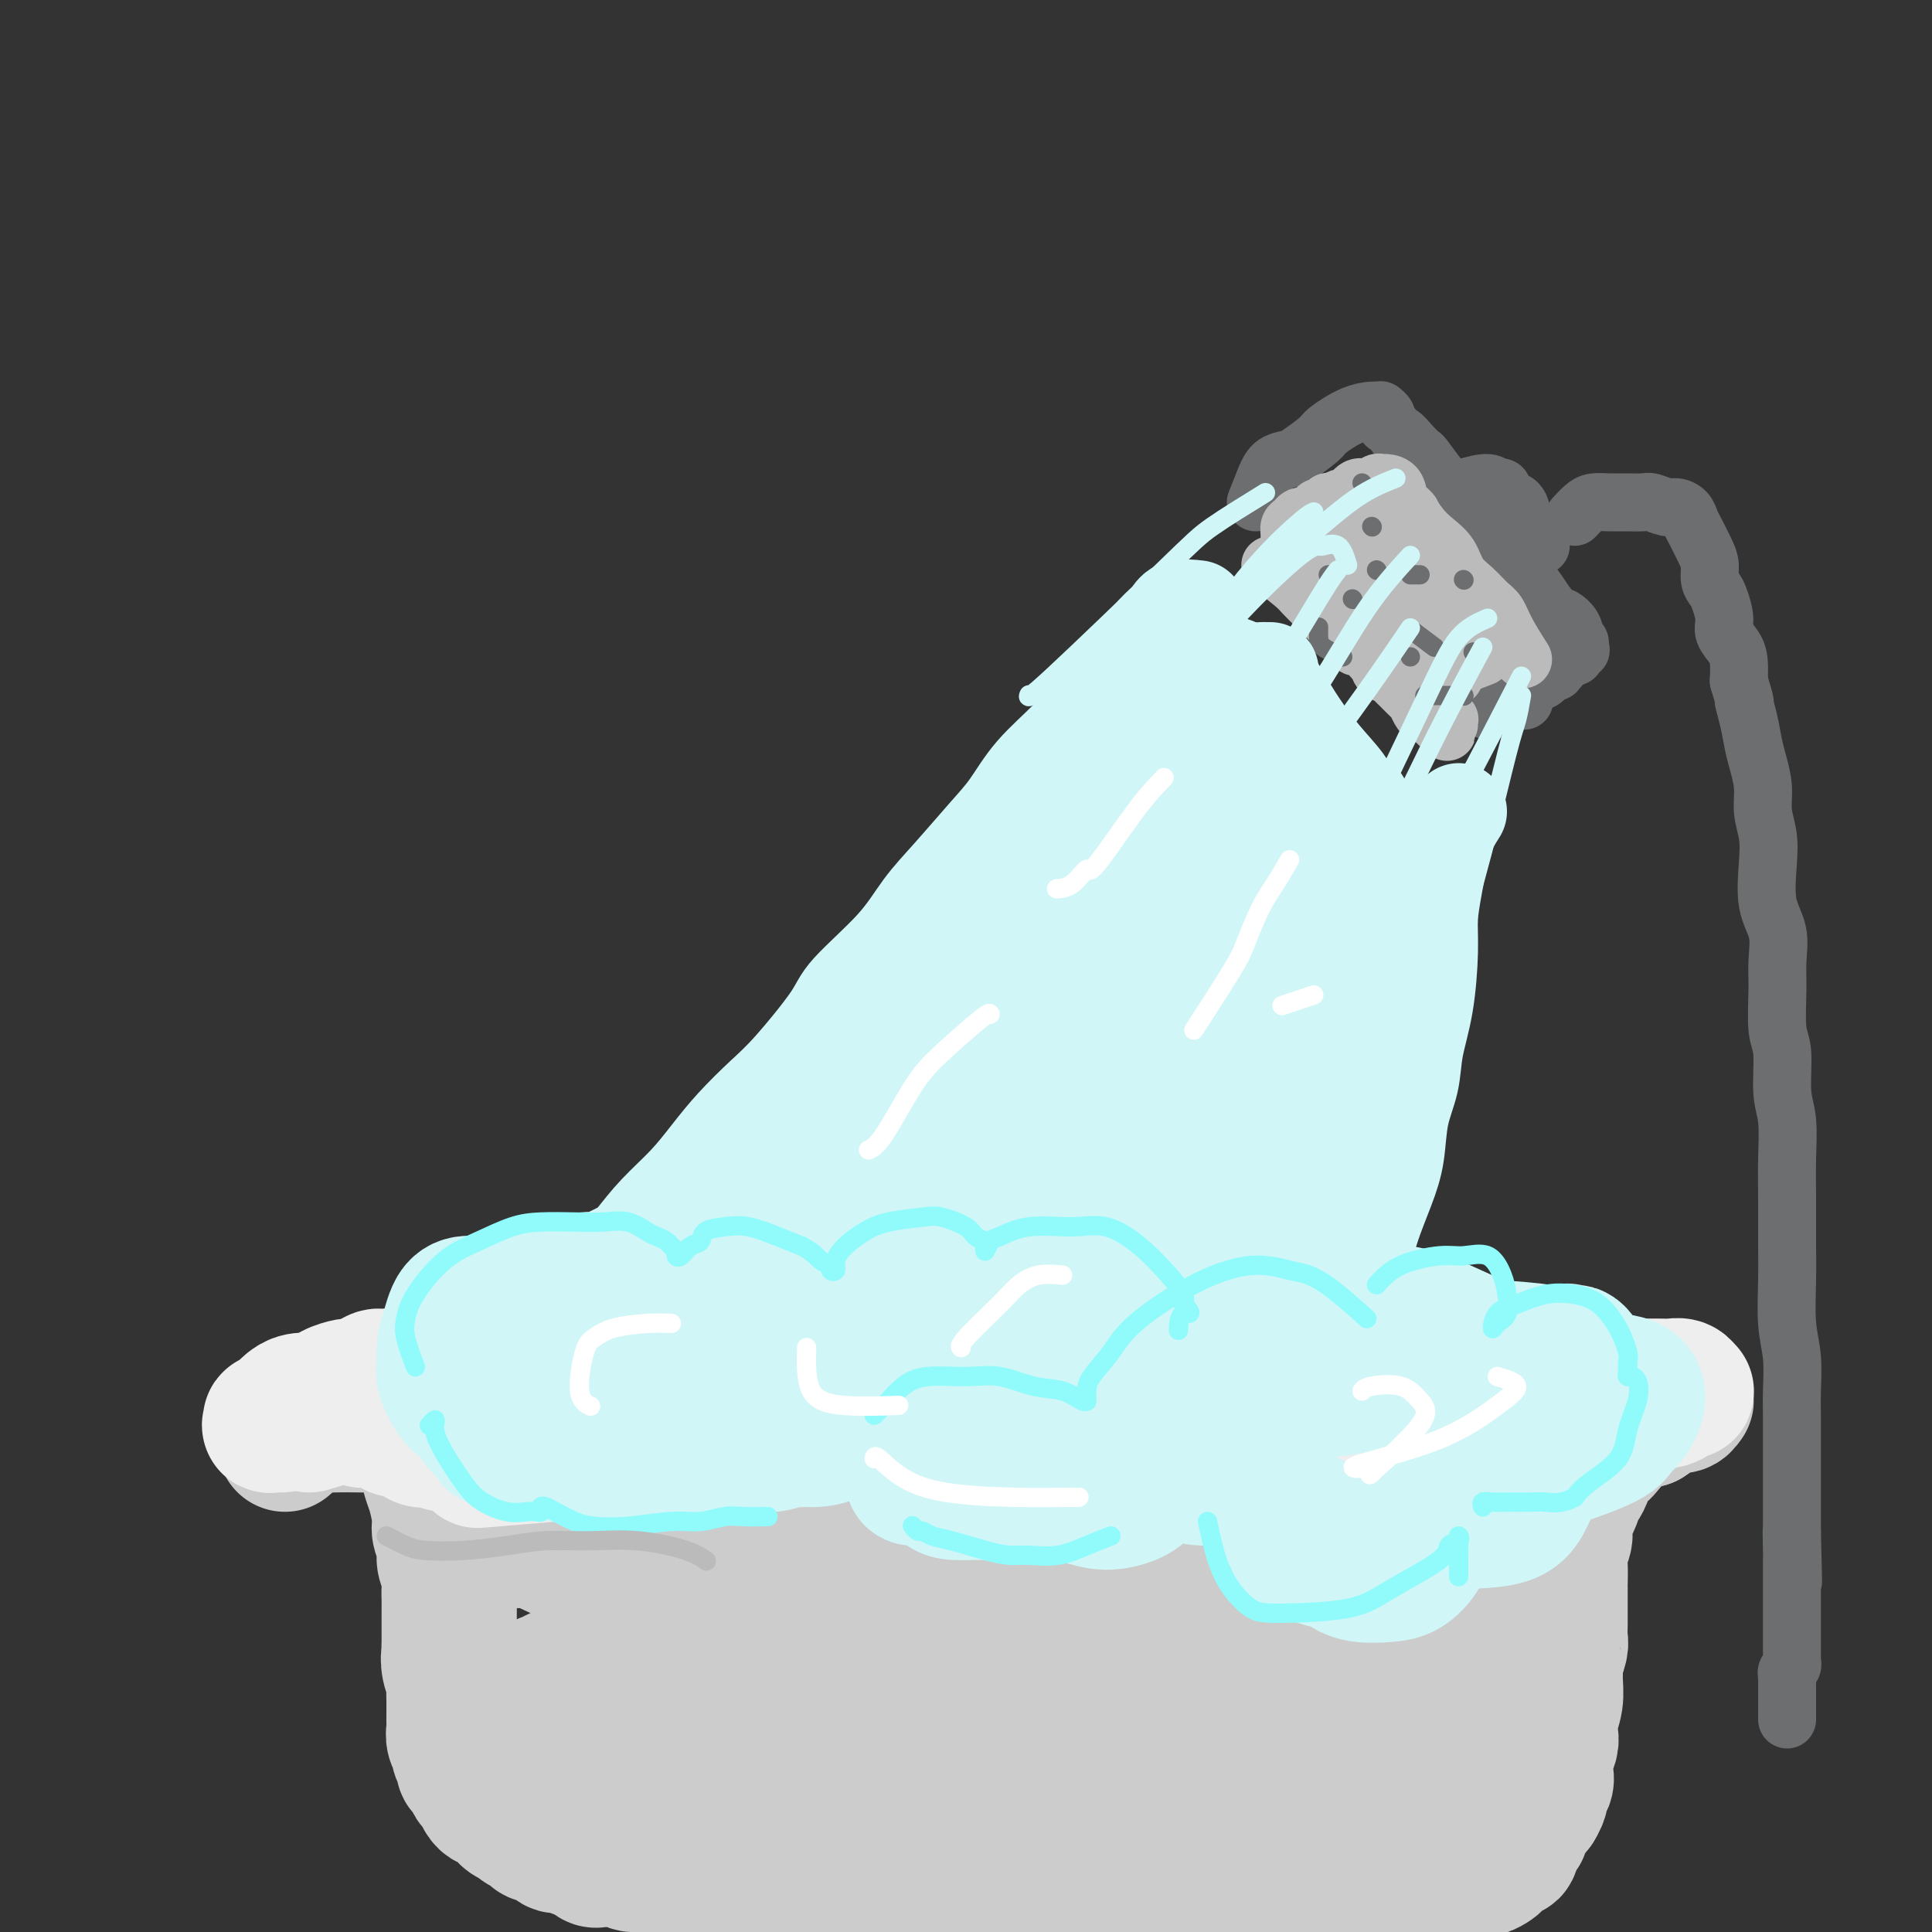 <svg viewBox='0 0 400 400' version='1.1' xmlns='http://www.w3.org/2000/svg' xmlns:xlink='http://www.w3.org/1999/xlink'><rect x="0" y="0" width="400" height="400" fill="#333333" stroke="none"/><g fill='none' stroke='rgb(109,110,112)' stroke-width='12' stroke-linecap='round' stroke-linejoin='round'><path d='M260,104c0.000,0.000 2.000,-5.000 2,-5'/><path d='M262,99c0.597,-1.397 1.088,-2.389 2,-3c0.912,-0.611 2.245,-0.839 3,-1c0.755,-0.161 0.931,-0.253 2,-1c1.069,-0.747 3.032,-2.148 4,-3c0.968,-0.852 0.943,-1.157 2,-2c1.057,-0.843 3.198,-2.226 5,-3c1.802,-0.774 3.267,-0.940 4,-1c0.733,-0.060 0.736,-0.013 1,0c0.264,0.013 0.789,-0.008 1,0c0.211,0.008 0.108,0.045 0,0c-0.108,-0.045 -0.222,-0.172 0,0c0.222,0.172 0.781,0.642 1,1c0.219,0.358 0.100,0.602 0,1c-0.100,0.398 -0.179,0.949 0,1c0.179,0.051 0.615,-0.399 1,0c0.385,0.399 0.717,1.648 1,2c0.283,0.352 0.517,-0.193 1,0c0.483,0.193 1.217,1.125 2,2c0.783,0.875 1.616,1.694 2,2c0.384,0.306 0.318,0.100 1,1c0.682,0.900 2.111,2.905 3,4c0.889,1.095 1.238,1.278 2,2c0.762,0.722 1.936,1.981 3,3c1.064,1.019 2.018,1.799 3,3c0.982,1.201 1.992,2.825 3,4c1.008,1.175 2.012,1.903 3,3c0.988,1.097 1.958,2.565 3,4c1.042,1.435 2.155,2.839 3,4c0.845,1.161 1.423,2.081 2,3'/><path d='M320,125c5.679,6.685 3.377,3.899 3,3c-0.377,-0.899 1.171,0.089 2,1c0.829,0.911 0.940,1.746 1,2c0.060,0.254 0.069,-0.072 0,0c-0.069,0.072 -0.215,0.541 0,1c0.215,0.459 0.790,0.908 1,1c0.210,0.092 0.056,-0.171 0,0c-0.056,0.171 -0.015,0.778 0,1c0.015,0.222 0.004,0.060 0,0c-0.004,-0.060 -0.001,-0.017 0,0c0.001,0.017 0.001,0.009 0,0'/><path d='M327,134c0.861,1.348 -0.486,0.218 -1,0c-0.514,-0.218 -0.194,0.476 0,1c0.194,0.524 0.263,0.876 0,1c-0.263,0.124 -0.859,0.018 -1,0c-0.141,-0.018 0.174,0.050 0,0c-0.174,-0.050 -0.835,-0.220 -1,0c-0.165,0.220 0.168,0.830 0,1c-0.168,0.170 -0.837,-0.099 -1,0c-0.163,0.099 0.182,0.565 0,1c-0.182,0.435 -0.889,0.839 -1,1c-0.111,0.161 0.374,0.081 0,0c-0.374,-0.081 -1.606,-0.161 -2,0c-0.394,0.161 0.049,0.564 0,1c-0.049,0.436 -0.591,0.906 -1,1c-0.409,0.094 -0.687,-0.186 -1,0c-0.313,0.186 -0.662,0.838 -1,1c-0.338,0.162 -0.665,-0.167 -1,0c-0.335,0.167 -0.677,0.829 -1,1c-0.323,0.171 -0.626,-0.150 -1,0c-0.374,0.150 -0.817,0.771 -1,1c-0.183,0.229 -0.104,0.065 0,0c0.104,-0.065 0.235,-0.031 0,0c-0.235,0.031 -0.836,0.060 -1,0c-0.164,-0.060 0.110,-0.208 0,0c-0.110,0.208 -0.603,0.774 -1,1c-0.397,0.226 -0.699,0.113 -1,0'/><path d='M310,145c-2.626,1.642 -0.690,0.248 0,0c0.690,-0.248 0.133,0.651 0,1c-0.133,0.349 0.156,0.148 0,0c-0.156,-0.148 -0.757,-0.243 -1,0c-0.243,0.243 -0.127,0.825 0,1c0.127,0.175 0.266,-0.058 0,0c-0.266,0.058 -0.937,0.407 -1,0c-0.063,-0.407 0.483,-1.571 2,-2c1.517,-0.429 4.005,-0.123 5,0c0.995,0.123 0.498,0.061 0,0'/></g>
<g fill='none' stroke='rgb(187,187,187)' stroke-width='12' stroke-linecap='round' stroke-linejoin='round'><path d='M263,117c1.965,1.543 3.930,3.086 5,4c1.070,0.914 1.246,1.200 2,2c0.754,0.800 2.086,2.116 3,3c0.914,0.884 1.410,1.337 2,2c0.590,0.663 1.275,1.535 2,2c0.725,0.465 1.489,0.524 2,1c0.511,0.476 0.767,1.369 1,2c0.233,0.631 0.443,0.999 1,1c0.557,0.001 1.462,-0.365 2,0c0.538,0.365 0.708,1.460 1,2c0.292,0.540 0.707,0.525 1,1c0.293,0.475 0.463,1.441 1,2c0.537,0.559 1.439,0.712 2,1c0.561,0.288 0.780,0.711 1,1c0.220,0.289 0.440,0.446 1,1c0.560,0.554 1.459,1.507 2,2c0.541,0.493 0.722,0.527 1,1c0.278,0.473 0.652,1.384 1,2c0.348,0.616 0.671,0.935 1,1c0.329,0.065 0.666,-0.124 1,0c0.334,0.124 0.667,0.562 1,1'/><path d='M297,149c5.194,4.950 1.181,1.326 0,0c-1.181,-1.326 0.472,-0.355 1,0c0.528,0.355 -0.069,0.094 0,0c0.069,-0.094 0.803,-0.022 1,0c0.197,0.022 -0.143,-0.008 0,0c0.143,0.008 0.770,0.054 1,0c0.230,-0.054 0.062,-0.207 0,0c-0.062,0.207 -0.018,0.773 0,1c0.018,0.227 0.009,0.113 0,0'/><path d='M274,112c-0.842,-1.179 -1.683,-2.358 -2,-3c-0.317,-0.642 -0.109,-0.745 0,-1c0.109,-0.255 0.121,-0.660 0,-1c-0.121,-0.340 -0.373,-0.613 0,-1c0.373,-0.387 1.372,-0.888 2,-1c0.628,-0.112 0.884,0.166 1,0c0.116,-0.166 0.091,-0.777 0,-1c-0.091,-0.223 -0.247,-0.058 0,0c0.247,0.058 0.896,0.008 1,0c0.104,-0.008 -0.336,0.027 0,0c0.336,-0.027 1.448,-0.117 2,0c0.552,0.117 0.545,0.442 1,1c0.455,0.558 1.373,1.351 2,2c0.627,0.649 0.965,1.156 2,2c1.035,0.844 2.767,2.027 4,3c1.233,0.973 1.965,1.737 3,3c1.035,1.263 2.371,3.024 3,4c0.629,0.976 0.551,1.165 1,2c0.449,0.835 1.426,2.314 2,3c0.574,0.686 0.745,0.579 1,1c0.255,0.421 0.594,1.371 1,2c0.406,0.629 0.879,0.939 1,1c0.121,0.061 -0.108,-0.125 0,0c0.108,0.125 0.554,0.563 1,1'/><path d='M300,129c3.276,3.887 0.465,1.104 -1,0c-1.465,-1.104 -1.583,-0.529 -2,-1c-0.417,-0.471 -1.133,-1.986 -3,-4c-1.867,-2.014 -4.886,-4.526 -7,-6c-2.114,-1.474 -3.323,-1.911 -5,-3c-1.677,-1.089 -3.823,-2.830 -5,-4c-1.177,-1.170 -1.387,-1.768 -2,-2c-0.613,-0.232 -1.629,-0.096 -2,0c-0.371,0.096 -0.096,0.152 0,0c0.096,-0.152 0.011,-0.514 0,0c-0.011,0.514 0.050,1.902 0,3c-0.050,1.098 -0.210,1.906 0,2c0.210,0.094 0.790,-0.526 1,0c0.210,0.526 0.050,2.198 0,3c-0.050,0.802 0.009,0.736 0,1c-0.009,0.264 -0.086,0.860 0,1c0.086,0.140 0.335,-0.174 0,0c-0.335,0.174 -1.252,0.836 -2,1c-0.748,0.164 -1.326,-0.169 -2,-1c-0.674,-0.831 -1.446,-2.159 -2,-3c-0.554,-0.841 -0.892,-1.196 -1,-2c-0.108,-0.804 0.012,-2.058 0,-3c-0.012,-0.942 -0.158,-1.572 0,-2c0.158,-0.428 0.619,-0.654 1,-1c0.381,-0.346 0.680,-0.813 1,-1c0.320,-0.187 0.660,-0.093 1,0'/><path d='M270,107c0.887,-0.782 1.604,-0.736 2,-1c0.396,-0.264 0.473,-0.839 1,-1c0.527,-0.161 1.506,0.093 2,0c0.494,-0.093 0.502,-0.532 1,-1c0.498,-0.468 1.485,-0.966 2,-1c0.515,-0.034 0.558,0.397 1,0c0.442,-0.397 1.283,-1.623 2,-2c0.717,-0.377 1.309,0.096 2,0c0.691,-0.096 1.480,-0.762 2,-1c0.520,-0.238 0.773,-0.048 1,0c0.227,0.048 0.430,-0.045 1,0c0.570,0.045 1.506,0.228 2,1c0.494,0.772 0.545,2.134 1,3c0.455,0.866 1.314,1.236 2,2c0.686,0.764 1.198,1.922 2,3c0.802,1.078 1.895,2.074 3,3c1.105,0.926 2.222,1.780 3,3c0.778,1.220 1.218,2.806 2,4c0.782,1.194 1.905,1.995 3,3c1.095,1.005 2.161,2.214 3,3c0.839,0.786 1.452,1.149 2,2c0.548,0.851 1.032,2.191 2,4c0.968,1.809 2.419,4.088 3,5c0.581,0.912 0.290,0.456 0,0'/><path d='M297,129c0.845,2.340 1.689,4.681 2,6c0.311,1.319 0.088,1.617 0,2c-0.088,0.383 -0.039,0.851 0,1c0.039,0.149 0.070,-0.022 0,0c-0.070,0.022 -0.240,0.238 -1,0c-0.760,-0.238 -2.110,-0.929 -4,-2c-1.890,-1.071 -4.321,-2.522 -6,-4c-1.679,-1.478 -2.606,-2.984 -4,-4c-1.394,-1.016 -3.254,-1.543 -4,-2c-0.746,-0.457 -0.378,-0.844 0,-1c0.378,-0.156 0.767,-0.080 1,0c0.233,0.080 0.310,0.166 1,1c0.690,0.834 1.994,2.417 3,3c1.006,0.583 1.716,0.167 2,0c0.284,-0.167 0.142,-0.083 0,0'/><path d='M307,136c-1.895,0.724 -3.790,1.448 -5,2c-1.210,0.552 -1.736,0.932 -2,1c-0.264,0.068 -0.267,-0.178 0,0c0.267,0.178 0.803,0.779 1,1c0.197,0.221 0.056,0.063 0,0c-0.056,-0.063 -0.028,-0.032 0,0'/></g>
<g fill='none' stroke='rgb(109,110,112)' stroke-width='12' stroke-linecap='round' stroke-linejoin='round'><path d='M303,101c1.913,-0.551 3.825,-1.102 5,-1c1.175,0.102 1.611,0.857 2,1c0.389,0.143 0.730,-0.327 1,0c0.270,0.327 0.469,1.449 1,2c0.531,0.551 1.395,0.530 2,1c0.605,0.470 0.950,1.430 1,2c0.050,0.570 -0.194,0.752 0,1c0.194,0.248 0.826,0.564 1,1c0.174,0.436 -0.111,0.993 0,1c0.111,0.007 0.617,-0.534 1,0c0.383,0.534 0.641,2.144 1,3c0.359,0.856 0.817,0.959 1,1c0.183,0.041 0.092,0.021 0,0'/><path d='M326,107c0.693,-0.732 1.387,-1.464 2,-2c0.613,-0.536 1.146,-0.877 2,-1c0.854,-0.123 2.028,-0.029 3,0c0.972,0.029 1.741,-0.007 3,0c1.259,0.007 3.010,0.056 4,0c0.990,-0.056 1.221,-0.219 2,0c0.779,0.219 2.106,0.819 3,1c0.894,0.181 1.356,-0.058 2,0c0.644,0.058 1.469,0.413 2,1c0.531,0.587 0.768,1.407 1,2c0.232,0.593 0.457,0.960 1,2c0.543,1.040 1.402,2.752 2,4c0.598,1.248 0.935,2.032 1,3c0.065,0.968 -0.142,2.121 0,3c0.142,0.879 0.633,1.484 1,2c0.367,0.516 0.610,0.941 1,2c0.390,1.059 0.928,2.751 1,4c0.072,1.249 -0.321,2.057 0,3c0.321,0.943 1.356,2.023 2,3c0.644,0.977 0.898,1.851 1,3c0.102,1.149 0.051,2.575 0,4'/><path d='M360,141c1.881,6.146 1.082,4.012 1,4c-0.082,-0.012 0.551,2.099 1,4c0.449,1.901 0.712,3.592 1,5c0.288,1.408 0.599,2.533 1,4c0.401,1.467 0.890,3.276 1,5c0.110,1.724 -0.159,3.362 0,5c0.159,1.638 0.746,3.277 1,5c0.254,1.723 0.173,3.531 0,6c-0.173,2.469 -0.440,5.599 0,8c0.440,2.401 1.586,4.073 2,6c0.414,1.927 0.096,4.108 0,6c-0.096,1.892 0.031,3.496 0,6c-0.031,2.504 -0.218,5.907 0,8c0.218,2.093 0.843,2.877 1,5c0.157,2.123 -0.154,5.584 0,8c0.154,2.416 0.774,3.787 1,6c0.226,2.213 0.060,5.269 0,8c-0.060,2.731 -0.012,5.137 0,8c0.012,2.863 -0.011,6.183 0,9c0.011,2.817 0.055,5.129 0,8c-0.055,2.871 -0.211,6.300 0,9c0.211,2.700 0.789,4.671 1,7c0.211,2.329 0.057,5.015 0,7c-0.057,1.985 -0.015,3.269 0,5c0.015,1.731 0.004,3.909 0,5c-0.004,1.091 -0.001,1.095 0,2c0.001,0.905 0.000,2.709 0,4c-0.000,1.291 -0.000,2.068 0,3c0.000,0.932 0.000,2.020 0,3c-0.000,0.980 -0.000,1.851 0,3c0.000,1.149 0.000,2.574 0,4'/><path d='M371,317c0.464,19.540 0.124,6.391 0,2c-0.124,-4.391 -0.033,-0.022 0,2c0.033,2.022 0.009,1.697 0,2c-0.009,0.303 -0.002,1.232 0,2c0.002,0.768 0.001,1.374 0,2c-0.001,0.626 -0.000,1.271 0,2c0.000,0.729 0.000,1.542 0,2c-0.000,0.458 -0.000,0.560 0,1c0.000,0.440 0.000,1.217 0,2c-0.000,0.783 -0.000,1.572 0,2c0.000,0.428 -0.000,0.496 0,1c0.000,0.504 0.000,1.446 0,2c-0.000,0.554 -0.000,0.722 0,1c0.000,0.278 0.000,0.667 0,1c-0.000,0.333 -0.000,0.610 0,1c0.000,0.390 0.001,0.892 0,1c-0.001,0.108 -0.004,-0.178 0,0c0.004,0.178 0.015,0.821 0,1c-0.015,0.179 -0.057,-0.107 0,0c0.057,0.107 0.211,0.605 0,1c-0.211,0.395 -0.789,0.687 -1,1c-0.211,0.313 -0.057,0.647 0,1c0.057,0.353 0.015,0.726 0,1c-0.015,0.274 -0.004,0.450 0,1c0.004,0.550 0.001,1.476 0,2c-0.001,0.524 -0.000,0.648 0,1c0.000,0.352 0.000,0.934 0,1c-0.000,0.066 -0.000,-0.384 0,0c0.000,0.384 0.000,1.604 0,2c-0.000,0.396 -0.000,-0.030 0,0c0.000,0.030 0.000,0.515 0,1'/></g>
<g fill='none' stroke='rgb(109,110,112)' stroke-width='4' stroke-linecap='round' stroke-linejoin='round'><path d='M264,115c0.000,0.000 0.100,0.100 0.1,0.1'/><path d='M282,100c0.000,0.000 0.100,0.100 0.1,0.1'/><path d='M284,109c0.000,0.000 0.100,0.100 0.1,0.1'/><path d='M275,119c0.417,0.000 0.833,0.000 1,0c0.167,0.000 0.083,0.000 0,0'/><path d='M292,119c0.311,0.000 0.622,0.000 1,0c0.378,0.000 0.822,0.000 1,0c0.178,0.000 0.089,0.000 0,0'/><path d='M303,120c0.000,0.000 0.100,0.100 0.1,0.1'/><path d='M292,136c0.000,0.000 0.000,0.000 0,0c0.000,0.000 0.000,0.000 0,0'/><path d='M305,135c0.000,0.000 0.100,0.100 0.1,0.1'/><path d='M297,134c-1.667,-1.250 -3.333,-2.500 -4,-3c-0.667,-0.500 -0.333,-0.250 0,0'/><path d='M280,124c0.000,0.000 0.100,0.100 0.1,0.1'/><path d='M285,118c0.000,0.000 0.100,0.100 0.1,0.1'/><path d='M303,144c0.000,0.000 0.100,0.100 0.1,0.1'/><path d='M303,144c-0.845,0.000 -1.690,0.000 -3,0c-1.310,0.000 -3.083,0.000 -4,0c-0.917,0.000 -0.976,0.000 -1,0c-0.024,0.000 -0.012,0.000 0,0'/><path d='M278,136c-1.577,-0.679 -3.155,-1.359 -4,-2c-0.845,-0.641 -0.959,-1.244 -1,-2c-0.041,-0.756 -0.011,-1.667 0,-2c0.011,-0.333 0.003,-0.090 0,0c-0.003,0.090 -0.001,0.026 0,0c0.001,-0.026 0.000,-0.013 0,0'/></g>
<g fill='none' stroke='rgb(208,246,247)' stroke-width='20' stroke-linecap='round' stroke-linejoin='round'><path d='M248,126c-1.529,-0.168 -3.058,-0.336 -4,0c-0.942,0.336 -1.297,1.176 -2,2c-0.703,0.824 -1.753,1.632 -3,3c-1.247,1.368 -2.693,3.297 -4,5c-1.307,1.703 -2.477,3.178 -4,5c-1.523,1.822 -3.398,3.989 -5,6c-1.602,2.011 -2.930,3.866 -5,6c-2.070,2.134 -4.881,4.546 -7,7c-2.119,2.454 -3.545,4.949 -5,7c-1.455,2.051 -2.940,3.658 -5,6c-2.060,2.342 -4.696,5.418 -7,8c-2.304,2.582 -4.275,4.668 -6,7c-1.725,2.332 -3.204,4.908 -6,8c-2.796,3.092 -6.907,6.699 -9,9c-2.093,2.301 -2.166,3.296 -4,6c-1.834,2.704 -5.430,7.117 -8,10c-2.570,2.883 -4.115,4.237 -6,6c-1.885,1.763 -4.110,3.937 -6,6c-1.890,2.063 -3.445,4.017 -5,6c-1.555,1.983 -3.111,3.995 -5,6c-1.889,2.005 -4.111,4.001 -6,6c-1.889,1.999 -3.444,3.999 -5,6'/><path d='M131,257c-17.588,20.590 -7.558,9.067 -5,6c2.558,-3.067 -2.357,2.324 -5,5c-2.643,2.676 -3.015,2.637 -4,4c-0.985,1.363 -2.581,4.129 -4,6c-1.419,1.871 -2.659,2.848 -4,4c-1.341,1.152 -2.784,2.479 -4,4c-1.216,1.521 -2.207,3.234 -3,4c-0.793,0.766 -1.390,0.583 -2,1c-0.610,0.417 -1.232,1.432 -2,2c-0.768,0.568 -1.680,0.688 -2,1c-0.320,0.312 -0.047,0.816 0,1c0.047,0.184 -0.132,0.049 0,0c0.132,-0.049 0.574,-0.013 1,0c0.426,0.013 0.836,0.004 1,0c0.164,-0.004 0.082,-0.002 0,0'/><path d='M302,168c-1.073,1.692 -2.146,3.383 -3,6c-0.854,2.617 -1.490,6.158 -2,9c-0.510,2.842 -0.895,4.985 -1,7c-0.105,2.015 0.070,3.901 0,7c-0.070,3.099 -0.385,7.412 -1,11c-0.615,3.588 -1.529,6.452 -2,9c-0.471,2.548 -0.500,4.780 -1,7c-0.500,2.220 -1.471,4.427 -2,7c-0.529,2.573 -0.618,5.513 -1,8c-0.382,2.487 -1.059,4.521 -2,7c-0.941,2.479 -2.147,5.405 -3,8c-0.853,2.595 -1.355,4.861 -2,7c-0.645,2.139 -1.435,4.151 -2,6c-0.565,1.849 -0.907,3.534 -1,5c-0.093,1.466 0.062,2.712 0,4c-0.062,1.288 -0.343,2.619 -1,4c-0.657,1.381 -1.692,2.811 -2,4c-0.308,1.189 0.110,2.137 0,3c-0.110,0.863 -0.748,1.643 -1,2c-0.252,0.357 -0.117,0.292 0,1c0.117,0.708 0.217,2.190 0,3c-0.217,0.810 -0.751,0.949 -1,1c-0.249,0.051 -0.214,0.015 0,0c0.214,-0.015 0.607,-0.007 1,0'/><path d='M275,294c-4.200,19.600 -1.200,5.600 0,0c1.200,-5.600 0.600,-2.800 0,0'/><path d='M256,138c-0.971,-0.470 -1.943,-0.939 -4,1c-2.057,1.939 -5.201,6.288 -7,9c-1.799,2.712 -2.254,3.789 -4,7c-1.746,3.211 -4.783,8.558 -8,13c-3.217,4.442 -6.612,7.980 -10,12c-3.388,4.020 -6.767,8.521 -10,13c-3.233,4.479 -6.321,8.937 -10,14c-3.679,5.063 -7.950,10.731 -12,16c-4.050,5.269 -7.881,10.137 -11,15c-3.119,4.863 -5.528,9.720 -8,14c-2.472,4.280 -5.008,7.983 -8,12c-2.992,4.017 -6.441,8.347 -9,12c-2.559,3.653 -4.226,6.629 -6,9c-1.774,2.371 -3.653,4.137 -5,6c-1.347,1.863 -2.162,3.825 -3,5c-0.838,1.175 -1.700,1.565 -2,2c-0.300,0.435 -0.037,0.915 0,1c0.037,0.085 -0.153,-0.225 0,-1c0.153,-0.775 0.649,-2.017 1,-3c0.351,-0.983 0.558,-1.709 2,-4c1.442,-2.291 4.119,-6.149 8,-11c3.881,-4.851 8.965,-10.695 14,-17c5.035,-6.305 10.020,-13.071 16,-21c5.980,-7.929 12.956,-17.019 19,-25c6.044,-7.981 11.155,-14.852 16,-21c4.845,-6.148 9.422,-11.574 14,-17'/><path d='M229,179c15.786,-20.693 10.251,-12.927 10,-12c-0.251,0.927 4.783,-4.985 8,-9c3.217,-4.015 4.616,-6.134 6,-8c1.384,-1.866 2.753,-3.481 4,-5c1.247,-1.519 2.373,-2.942 3,-4c0.627,-1.058 0.757,-1.751 1,-2c0.243,-0.249 0.599,-0.055 1,0c0.401,0.055 0.846,-0.029 1,0c0.154,0.029 0.016,0.171 0,0c-0.016,-0.171 0.088,-0.654 0,1c-0.088,1.654 -0.370,5.445 -1,8c-0.630,2.555 -1.610,3.875 -5,9c-3.390,5.125 -9.190,14.056 -14,22c-4.810,7.944 -8.630,14.902 -10,17c-1.370,2.098 -0.289,-0.666 -3,3c-2.711,3.666 -9.212,13.760 -14,21c-4.788,7.240 -7.863,11.626 -11,16c-3.137,4.374 -6.337,8.736 -9,13c-2.663,4.264 -4.790,8.428 -7,12c-2.210,3.572 -4.503,6.551 -6,9c-1.497,2.449 -2.196,4.368 -3,6c-0.804,1.632 -1.711,2.976 -2,3c-0.289,0.024 0.042,-1.272 1,-3c0.958,-1.728 2.544,-3.889 4,-6c1.456,-2.111 2.782,-4.170 7,-11c4.218,-6.830 11.326,-18.429 17,-27c5.674,-8.571 9.912,-14.115 14,-20c4.088,-5.885 8.025,-12.110 11,-17c2.975,-4.890 4.987,-8.445 7,-12'/><path d='M239,183c10.707,-16.714 6.973,-10.498 7,-10c0.027,0.498 3.815,-4.722 6,-8c2.185,-3.278 2.767,-4.615 4,-6c1.233,-1.385 3.118,-2.819 4,-4c0.882,-1.181 0.762,-2.110 1,-3c0.238,-0.890 0.834,-1.741 1,-2c0.166,-0.259 -0.098,0.074 0,0c0.098,-0.074 0.559,-0.555 1,-1c0.441,-0.445 0.862,-0.854 1,0c0.138,0.854 -0.005,2.972 0,4c0.005,1.028 0.160,0.965 0,2c-0.160,1.035 -0.635,3.169 -1,6c-0.365,2.831 -0.619,6.359 -2,12c-1.381,5.641 -3.888,13.396 -7,22c-3.112,8.604 -6.828,18.058 -10,27c-3.172,8.942 -5.799,17.373 -8,25c-2.201,7.627 -3.977,14.451 -6,20c-2.023,5.549 -4.295,9.825 -6,13c-1.705,3.175 -2.844,5.251 -4,7c-1.156,1.749 -2.329,3.171 -3,4c-0.671,0.829 -0.841,1.064 -1,1c-0.159,-0.064 -0.309,-0.427 0,-1c0.309,-0.573 1.077,-1.356 1,-1c-0.077,0.356 -0.998,1.851 1,-2c1.998,-3.851 6.917,-13.049 10,-19c3.083,-5.951 4.332,-8.657 7,-15c2.668,-6.343 6.757,-16.323 10,-24c3.243,-7.677 5.641,-13.051 8,-18c2.359,-4.949 4.680,-9.475 7,-14'/><path d='M260,198c7.947,-16.435 6.314,-11.024 7,-11c0.686,0.024 3.690,-5.340 6,-9c2.310,-3.660 3.926,-5.617 5,-7c1.074,-1.383 1.606,-2.194 2,-3c0.394,-0.806 0.648,-1.609 1,-2c0.352,-0.391 0.800,-0.372 1,0c0.200,0.372 0.152,1.095 0,2c-0.152,0.905 -0.407,1.991 -1,4c-0.593,2.009 -1.524,4.940 -2,7c-0.476,2.060 -0.497,3.248 -2,8c-1.503,4.752 -4.488,13.068 -7,20c-2.512,6.932 -4.552,12.480 -7,19c-2.448,6.520 -5.304,14.013 -8,21c-2.696,6.987 -5.233,13.467 -8,19c-2.767,5.533 -5.763,10.120 -8,14c-2.237,3.880 -3.713,7.052 -5,10c-1.287,2.948 -2.383,5.670 -4,8c-1.617,2.330 -3.754,4.267 -5,6c-1.246,1.733 -1.602,3.260 -2,4c-0.398,0.740 -0.839,0.691 -1,1c-0.161,0.309 -0.042,0.975 0,1c0.042,0.025 0.009,-0.593 0,-1c-0.009,-0.407 0.008,-0.604 0,-1c-0.008,-0.396 -0.041,-0.991 1,-4c1.041,-3.009 3.154,-8.431 6,-16c2.846,-7.569 6.423,-17.284 10,-27'/><path d='M239,261c3.916,-11.433 5.708,-16.515 8,-22c2.292,-5.485 5.086,-11.373 7,-16c1.914,-4.627 2.949,-7.993 4,-11c1.051,-3.007 2.117,-5.655 3,-8c0.883,-2.345 1.584,-4.385 2,-6c0.416,-1.615 0.546,-2.803 1,-4c0.454,-1.197 1.230,-2.403 2,-4c0.770,-1.597 1.534,-3.586 2,-5c0.466,-1.414 0.635,-2.252 1,-3c0.365,-0.748 0.925,-1.405 1,-2c0.075,-0.595 -0.334,-1.128 0,-2c0.334,-0.872 1.410,-2.084 2,-3c0.590,-0.916 0.694,-1.536 1,-2c0.306,-0.464 0.814,-0.771 1,-1c0.186,-0.229 0.050,-0.381 0,-1c-0.050,-0.619 -0.014,-1.705 0,-2c0.014,-0.295 0.006,0.200 0,1c-0.006,0.800 -0.012,1.906 0,3c0.012,1.094 0.040,2.176 0,4c-0.040,1.824 -0.149,4.392 0,7c0.149,2.608 0.558,5.258 0,12c-0.558,6.742 -2.081,17.577 -3,24c-0.919,6.423 -1.234,8.435 -2,15c-0.766,6.565 -1.981,17.682 -3,25c-1.019,7.318 -1.840,10.838 -3,15c-1.160,4.162 -2.658,8.967 -4,13c-1.342,4.033 -2.526,7.295 -4,10c-1.474,2.705 -3.237,4.852 -5,7'/><path d='M250,305c-1.962,3.547 -2.368,3.913 -3,5c-0.632,1.087 -1.491,2.895 -2,4c-0.509,1.105 -0.670,1.508 -1,2c-0.330,0.492 -0.831,1.074 -1,1c-0.169,-0.074 -0.008,-0.805 1,-4c1.008,-3.195 2.861,-8.855 6,-16c3.139,-7.145 7.563,-15.774 11,-25c3.437,-9.226 5.888,-19.048 8,-26c2.112,-6.952 3.886,-11.035 5,-14c1.114,-2.965 1.567,-4.812 2,-6c0.433,-1.188 0.845,-1.718 1,-2c0.155,-0.282 0.052,-0.316 0,0c-0.052,0.316 -0.054,0.984 0,1c0.054,0.016 0.163,-0.619 0,0c-0.163,0.619 -0.598,2.491 -2,6c-1.402,3.509 -3.769,8.654 -7,16c-3.231,7.346 -7.324,16.894 -11,25c-3.676,8.106 -6.935,14.771 -10,21c-3.065,6.229 -5.938,12.021 -8,16c-2.062,3.979 -3.315,6.143 -5,8c-1.685,1.857 -3.804,3.406 -5,4c-1.196,0.594 -1.469,0.234 -2,0c-0.531,-0.234 -1.318,-0.343 -2,-4c-0.682,-3.657 -1.258,-10.861 0,-20c1.258,-9.139 4.351,-20.211 7,-31c2.649,-10.789 4.854,-21.294 7,-29c2.146,-7.706 4.232,-12.613 6,-17c1.768,-4.387 3.220,-8.253 4,-10c0.780,-1.747 0.890,-1.373 1,-1'/><path d='M250,209c2.867,-8.597 1.034,-1.589 0,2c-1.034,3.589 -1.271,3.760 -2,5c-0.729,1.240 -1.952,3.549 -5,8c-3.048,4.451 -7.923,11.045 -13,18c-5.077,6.955 -10.355,14.271 -15,21c-4.645,6.729 -8.655,12.872 -12,18c-3.345,5.128 -6.025,9.242 -8,12c-1.975,2.758 -3.245,4.160 -4,5c-0.755,0.840 -0.994,1.117 -1,1c-0.006,-0.117 0.220,-0.627 0,-1c-0.220,-0.373 -0.886,-0.607 3,-9c3.886,-8.393 12.323,-24.944 18,-35c5.677,-10.056 8.594,-13.619 11,-17c2.406,-3.381 4.300,-6.582 6,-9c1.700,-2.418 3.204,-4.054 4,-5c0.796,-0.946 0.883,-1.203 1,-1c0.117,0.203 0.262,0.865 0,2c-0.262,1.135 -0.932,2.741 -3,6c-2.068,3.259 -5.536,8.170 -10,15c-4.464,6.830 -9.925,15.579 -15,23c-5.075,7.421 -9.764,13.515 -13,18c-3.236,4.485 -5.019,7.360 -7,10c-1.981,2.640 -4.160,5.045 -5,6c-0.840,0.955 -0.340,0.460 0,0c0.340,-0.460 0.520,-0.883 0,-1c-0.520,-0.117 -1.740,0.074 2,-9c3.740,-9.074 12.439,-27.412 19,-41c6.561,-13.588 10.986,-22.426 15,-30c4.014,-7.574 7.619,-13.885 10,-18c2.381,-4.115 3.537,-6.033 4,-7c0.463,-0.967 0.231,-0.984 0,-1'/><path d='M230,195c4.420,-8.646 0.968,-2.261 -1,1c-1.968,3.261 -2.454,3.400 -5,6c-2.546,2.600 -7.151,7.663 -14,14c-6.849,6.337 -15.941,13.947 -23,21c-7.059,7.053 -12.087,13.547 -17,19c-4.913,5.453 -9.713,9.863 -13,13c-3.287,3.137 -5.060,4.999 -6,6c-0.940,1.001 -1.046,1.140 -1,1c0.046,-0.140 0.243,-0.560 0,-1c-0.243,-0.440 -0.926,-0.900 2,-6c2.926,-5.100 9.461,-14.839 16,-25c6.539,-10.161 13.081,-20.743 17,-27c3.919,-6.257 5.215,-8.188 7,-10c1.785,-1.812 4.060,-3.506 5,-4c0.940,-0.494 0.547,0.211 0,1c-0.547,0.789 -1.246,1.661 -1,2c0.246,0.339 1.437,0.146 -5,8c-6.437,7.854 -20.504,23.756 -27,31c-6.496,7.244 -5.422,5.829 -8,9c-2.578,3.171 -8.809,10.926 -14,17c-5.191,6.074 -9.341,10.465 -12,14c-2.659,3.535 -3.825,6.213 -5,8c-1.175,1.787 -2.358,2.684 -3,3c-0.642,0.316 -0.741,0.052 0,-1c0.741,-1.052 2.323,-2.891 3,-4c0.677,-1.109 0.449,-1.487 5,-8c4.551,-6.513 13.883,-19.162 22,-31c8.117,-11.838 15.021,-22.864 24,-35c8.979,-12.136 20.033,-25.383 27,-34c6.967,-8.617 9.848,-12.605 12,-15c2.152,-2.395 3.576,-3.198 5,-4'/><path d='M220,164c6.768,-8.219 1.687,-2.266 0,0c-1.687,2.266 0.019,0.847 0,2c-0.019,1.153 -1.765,4.879 -4,9c-2.235,4.121 -4.960,8.639 -10,16c-5.040,7.361 -12.395,17.567 -18,26c-5.605,8.433 -9.460,15.094 -14,22c-4.540,6.906 -9.765,14.058 -14,20c-4.235,5.942 -7.479,10.672 -10,15c-2.521,4.328 -4.319,8.252 -6,11c-1.681,2.748 -3.244,4.320 -4,5c-0.756,0.680 -0.705,0.467 0,0c0.705,-0.467 2.062,-1.190 3,-2c0.938,-0.810 1.456,-1.709 3,-3c1.544,-1.291 4.114,-2.974 10,-8c5.886,-5.026 15.087,-13.396 26,-22c10.913,-8.604 23.539,-17.442 32,-22c8.461,-4.558 12.758,-4.838 20,-7c7.242,-2.162 17.431,-6.208 24,-8c6.569,-1.792 9.520,-1.331 12,-1c2.480,0.331 4.488,0.530 6,1c1.512,0.470 2.527,1.210 3,2c0.473,0.790 0.403,1.630 0,3c-0.403,1.370 -1.138,3.271 -2,5c-0.862,1.729 -1.849,3.287 -4,7c-2.151,3.713 -5.466,9.582 -8,16c-2.534,6.418 -4.288,13.386 -6,19c-1.712,5.614 -3.381,9.874 -4,13c-0.619,3.126 -0.186,5.116 0,6c0.186,0.884 0.127,0.661 0,1c-0.127,0.339 -0.322,1.240 1,-2c1.322,-3.240 4.161,-10.620 7,-18'/><path d='M280,171c-1.706,-2.440 -3.411,-4.881 -4,-6c-0.589,-1.119 -0.061,-0.918 0,-1c0.061,-0.082 -0.345,-0.447 0,0c0.345,0.447 1.441,1.706 2,3c0.559,1.294 0.581,2.625 1,4c0.419,1.375 1.235,2.795 2,5c0.765,2.205 1.479,5.194 2,7c0.521,1.806 0.848,2.429 1,2c0.152,-0.429 0.127,-1.912 -1,-4c-1.127,-2.088 -3.356,-4.783 -5,-7c-1.644,-2.217 -2.702,-3.958 -4,-6c-1.298,-2.042 -2.837,-4.385 -4,-6c-1.163,-1.615 -1.950,-2.504 -3,-3c-1.050,-0.496 -2.364,-0.601 -3,0c-0.636,0.601 -0.594,1.908 -1,3c-0.406,1.092 -1.262,1.970 -4,7c-2.738,5.030 -7.360,14.213 -11,21c-3.640,6.787 -6.299,11.179 -9,17c-2.701,5.821 -5.444,13.073 -8,18c-2.556,4.927 -4.924,7.530 -6,9c-1.076,1.470 -0.861,1.808 -1,2c-0.139,0.192 -0.631,0.239 -1,0c-0.369,-0.239 -0.614,-0.765 0,-2c0.614,-1.235 2.088,-3.179 5,-8c2.912,-4.821 7.260,-12.520 11,-19c3.740,-6.480 6.870,-11.740 10,-17'/><path d='M249,190c5.321,-9.885 5.623,-11.598 7,-14c1.377,-2.402 3.830,-5.493 5,-8c1.170,-2.507 1.056,-4.431 1,-5c-0.056,-0.569 -0.053,0.215 0,0c0.053,-0.215 0.158,-1.429 0,-2c-0.158,-0.571 -0.578,-0.498 -1,-1c-0.422,-0.502 -0.845,-1.580 -1,-3c-0.155,-1.420 -0.041,-3.183 0,-5c0.041,-1.817 0.010,-3.688 0,-5c-0.010,-1.312 0.000,-2.064 0,-3c-0.000,-0.936 -0.011,-2.057 0,-3c0.011,-0.943 0.045,-1.709 0,-2c-0.045,-0.291 -0.168,-0.106 0,0c0.168,0.106 0.627,0.133 1,0c0.373,-0.133 0.658,-0.427 1,0c0.342,0.427 0.740,1.575 1,2c0.260,0.425 0.382,0.127 1,1c0.618,0.873 1.732,2.918 3,5c1.268,2.082 2.691,4.200 4,6c1.309,1.800 2.504,3.283 4,5c1.496,1.717 3.293,3.668 4,5c0.707,1.332 0.323,2.044 1,3c0.677,0.956 2.415,2.157 3,3c0.585,0.843 0.017,1.327 0,2c-0.017,0.673 0.518,1.534 1,2c0.482,0.466 0.913,0.537 1,1c0.087,0.463 -0.169,1.317 0,2c0.169,0.683 0.763,1.195 1,2c0.237,0.805 0.119,1.902 0,3'/><path d='M286,181c0.452,2.633 0.082,3.214 0,4c-0.082,0.786 0.125,1.777 0,3c-0.125,1.223 -0.583,2.677 -1,4c-0.417,1.323 -0.793,2.516 -1,4c-0.207,1.484 -0.243,3.259 -1,6c-0.757,2.741 -2.233,6.448 -3,9c-0.767,2.552 -0.823,3.949 -1,6c-0.177,2.051 -0.475,4.757 -1,8c-0.525,3.243 -1.276,7.022 -2,11c-0.724,3.978 -1.420,8.155 -2,11c-0.580,2.845 -1.045,4.359 -2,10c-0.955,5.641 -2.400,15.409 -4,24c-1.600,8.591 -3.354,16.005 -4,19c-0.646,2.995 -0.185,1.570 0,1c0.185,-0.570 0.092,-0.285 0,0'/></g>
<g fill='none' stroke='rgb(208,246,247)' stroke-width='4' stroke-linecap='round' stroke-linejoin='round'><path d='M279,117c-0.521,-1.691 -1.042,-3.382 -2,-4c-0.958,-0.618 -2.353,-0.163 -3,0c-0.647,0.163 -0.546,0.035 -1,0c-0.454,-0.035 -1.462,0.021 -5,3c-3.538,2.979 -9.606,8.879 -15,15c-5.394,6.121 -10.112,12.463 -12,15c-1.888,2.537 -0.944,1.268 0,0'/><path d='M292,130c-2.635,3.880 -5.270,7.761 -9,13c-3.730,5.239 -8.557,11.837 -14,19c-5.443,7.163 -11.504,14.890 -14,18c-2.496,3.110 -1.427,1.603 -1,1c0.427,-0.603 0.214,-0.301 0,0'/><path d='M307,134c-3.381,6.226 -6.762,12.452 -11,21c-4.238,8.548 -9.333,19.417 -12,25c-2.667,5.583 -2.905,5.881 -3,6c-0.095,0.119 -0.048,0.060 0,0'/><path d='M277,118c-0.655,0.798 -1.310,1.595 -4,6c-2.690,4.405 -7.417,12.417 -11,18c-3.583,5.583 -6.024,8.738 -7,10c-0.976,1.262 -0.488,0.631 0,0'/><path d='M292,115c-2.919,3.190 -5.837,6.380 -9,11c-3.163,4.620 -6.569,10.671 -10,16c-3.431,5.329 -6.885,9.935 -10,14c-3.115,4.065 -5.890,7.590 -7,9c-1.110,1.410 -0.555,0.705 0,0'/><path d='M289,99c-2.517,0.998 -5.033,1.997 -8,4c-2.967,2.003 -6.383,5.011 -10,8c-3.617,2.989 -7.435,5.959 -12,11c-4.565,5.041 -9.876,12.155 -12,15c-2.124,2.845 -1.062,1.423 0,0'/><path d='M272,106c-0.661,0.304 -1.321,0.607 -4,3c-2.679,2.393 -7.375,6.875 -12,13c-4.625,6.125 -9.179,13.893 -11,17c-1.821,3.107 -0.911,1.554 0,0'/><path d='M308,128c-2.071,0.905 -4.143,1.810 -6,4c-1.857,2.190 -3.500,5.667 -7,13c-3.500,7.333 -8.857,18.524 -11,23c-2.143,4.476 -1.071,2.238 0,0'/><path d='M315,140c-4.506,8.748 -9.011,17.496 -12,23c-2.989,5.504 -4.461,7.764 -8,15c-3.539,7.236 -9.145,19.448 -12,25c-2.855,5.552 -2.959,4.443 -3,4c-0.041,-0.443 -0.021,-0.222 0,0'/><path d='M262,102c-4.174,2.574 -8.348,5.148 -11,7c-2.652,1.852 -3.783,2.981 -10,9c-6.217,6.019 -17.520,16.928 -23,22c-5.480,5.072 -5.137,4.306 -5,4c0.137,-0.306 0.069,-0.153 0,0'/><path d='M315,144c-0.313,1.804 -0.626,3.608 -1,5c-0.374,1.392 -0.808,2.373 -2,7c-1.192,4.627 -3.143,12.900 -5,20c-1.857,7.100 -3.622,13.027 -6,22c-2.378,8.973 -5.371,20.993 -7,27c-1.629,6.007 -1.894,6.002 -2,6c-0.106,-0.002 -0.053,-0.001 0,0'/></g>
<g fill='none' stroke='rgb(204,204,204)' stroke-width='28' stroke-linecap='round' stroke-linejoin='round'><path d='M59,299c1.934,-1.691 3.868,-3.381 5,-4c1.132,-0.619 1.460,-0.166 2,0c0.540,0.166 1.290,0.047 3,0c1.710,-0.047 4.379,-0.021 6,0c1.621,0.021 2.192,0.036 3,0c0.808,-0.036 1.851,-0.125 3,0c1.149,0.125 2.402,0.463 3,1c0.598,0.537 0.541,1.271 1,2c0.459,0.729 1.433,1.452 2,2c0.567,0.548 0.725,0.923 1,2c0.275,1.077 0.666,2.858 1,4c0.334,1.142 0.610,1.646 1,3c0.390,1.354 0.893,3.559 1,5c0.107,1.441 -0.182,2.119 0,3c0.182,0.881 0.833,1.964 1,3c0.167,1.036 -0.151,2.025 0,3c0.151,0.975 0.773,1.937 1,3c0.227,1.063 0.061,2.228 0,3c-0.061,0.772 -0.016,1.152 0,2c0.016,0.848 0.004,2.166 0,3c-0.004,0.834 -0.001,1.186 0,2c0.001,0.814 0.000,2.090 0,3c-0.000,0.910 -0.000,1.455 0,2'/><path d='M93,341c0.480,5.324 0.181,2.633 0,2c-0.181,-0.633 -0.245,0.790 0,2c0.245,1.210 0.798,2.207 1,3c0.202,0.793 0.054,1.382 0,2c-0.054,0.618 -0.014,1.264 0,2c0.014,0.736 0.003,1.562 0,2c-0.003,0.438 0.003,0.489 0,1c-0.003,0.511 -0.016,1.484 0,2c0.016,0.516 0.061,0.576 0,1c-0.061,0.424 -0.227,1.213 0,2c0.227,0.787 0.849,1.572 1,2c0.151,0.428 -0.167,0.500 0,1c0.167,0.500 0.818,1.428 1,2c0.182,0.572 -0.106,0.787 0,1c0.106,0.213 0.606,0.425 1,1c0.394,0.575 0.682,1.512 1,2c0.318,0.488 0.667,0.525 1,1c0.333,0.475 0.651,1.388 1,2c0.349,0.612 0.727,0.923 1,1c0.273,0.077 0.439,-0.082 1,0c0.561,0.082 1.516,0.403 2,1c0.484,0.597 0.496,1.471 1,2c0.504,0.529 1.500,0.714 2,1c0.500,0.286 0.504,0.673 1,1c0.496,0.327 1.484,0.594 2,1c0.516,0.406 0.561,0.950 1,1c0.439,0.050 1.272,-0.393 2,0c0.728,0.393 1.350,1.621 2,2c0.650,0.379 1.329,-0.090 2,0c0.671,0.090 1.335,0.740 2,1c0.665,0.260 1.333,0.130 2,0'/><path d='M121,383c3.872,2.614 2.052,2.149 2,2c-0.052,-0.149 1.663,0.016 3,0c1.337,-0.016 2.295,-0.214 3,0c0.705,0.214 1.156,0.841 2,1c0.844,0.159 2.081,-0.149 3,0c0.919,0.149 1.522,0.756 3,1c1.478,0.244 3.833,0.126 5,0c1.167,-0.126 1.146,-0.259 2,0c0.854,0.259 2.584,0.910 4,1c1.416,0.090 2.517,-0.382 4,0c1.483,0.382 3.347,1.619 5,2c1.653,0.381 3.096,-0.094 4,0c0.904,0.094 1.269,0.757 3,1c1.731,0.243 4.828,0.065 6,0c1.172,-0.065 0.417,-0.017 1,0c0.583,0.017 2.502,0.004 4,0c1.498,-0.004 2.576,0.003 4,0c1.424,-0.003 3.196,-0.015 5,0c1.804,0.015 3.642,0.057 5,0c1.358,-0.057 2.236,-0.211 4,0c1.764,0.211 4.414,0.789 6,1c1.586,0.211 2.109,0.057 3,0c0.891,-0.057 2.151,-0.015 3,0c0.849,0.015 1.288,0.004 2,0c0.712,-0.004 1.698,-0.001 3,0c1.302,0.001 2.921,0.000 4,0c1.079,-0.000 1.618,-0.000 3,0c1.382,0.000 3.608,0.000 5,0c1.392,-0.000 1.952,-0.000 3,0c1.048,0.000 2.585,0.000 4,0c1.415,-0.000 2.707,-0.000 4,0'/><path d='M233,392c11.180,0.155 4.631,0.041 3,0c-1.631,-0.041 1.655,-0.011 4,0c2.345,0.011 3.750,0.003 5,0c1.250,-0.003 2.344,-0.002 4,0c1.656,0.002 3.875,0.004 5,0c1.125,-0.004 1.157,-0.015 2,0c0.843,0.015 2.498,0.057 4,0c1.502,-0.057 2.852,-0.211 4,0c1.148,0.211 2.092,0.789 3,1c0.908,0.211 1.778,0.057 3,0c1.222,-0.057 2.797,-0.015 4,0c1.203,0.015 2.036,0.005 3,0c0.964,-0.005 2.060,-0.005 3,0c0.940,0.005 1.725,0.016 3,0c1.275,-0.016 3.041,-0.060 4,0c0.959,0.060 1.111,0.224 3,0c1.889,-0.224 5.516,-0.837 7,-1c1.484,-0.163 0.824,0.125 1,0c0.176,-0.125 1.189,-0.664 2,-1c0.811,-0.336 1.421,-0.470 2,-1c0.579,-0.530 1.129,-1.457 2,-2c0.871,-0.543 2.065,-0.703 3,-1c0.935,-0.297 1.612,-0.731 2,-1c0.388,-0.269 0.486,-0.372 1,-1c0.514,-0.628 1.442,-1.782 2,-2c0.558,-0.218 0.745,0.499 1,0c0.255,-0.499 0.579,-2.214 1,-3c0.421,-0.786 0.937,-0.644 1,-1c0.063,-0.356 -0.329,-1.211 0,-2c0.329,-0.789 1.380,-1.511 2,-2c0.620,-0.489 0.810,-0.744 1,-1'/><path d='M318,374c1.405,-2.282 0.916,-2.488 1,-3c0.084,-0.512 0.741,-1.330 1,-2c0.259,-0.670 0.121,-1.193 0,-2c-0.121,-0.807 -0.225,-1.899 0,-3c0.225,-1.101 0.778,-2.212 1,-3c0.222,-0.788 0.112,-1.252 0,-2c-0.112,-0.748 -0.227,-1.781 0,-3c0.227,-1.219 0.797,-2.624 1,-4c0.203,-1.376 0.040,-2.724 0,-4c-0.040,-1.276 0.042,-2.481 0,-3c-0.042,-0.519 -0.207,-0.353 0,-1c0.207,-0.647 0.788,-2.108 1,-3c0.212,-0.892 0.057,-1.216 0,-2c-0.057,-0.784 -0.015,-2.027 0,-3c0.015,-0.973 0.003,-1.677 0,-3c-0.003,-1.323 0.004,-3.264 0,-4c-0.004,-0.736 -0.017,-0.266 0,-1c0.017,-0.734 0.065,-2.670 0,-4c-0.065,-1.330 -0.244,-2.053 0,-3c0.244,-0.947 0.909,-2.118 1,-3c0.091,-0.882 -0.394,-1.477 0,-3c0.394,-1.523 1.667,-3.976 2,-5c0.333,-1.024 -0.272,-0.620 0,-1c0.272,-0.380 1.423,-1.543 2,-3c0.577,-1.457 0.580,-3.206 1,-4c0.420,-0.794 1.256,-0.633 2,-1c0.744,-0.367 1.395,-1.263 2,-2c0.605,-0.737 1.163,-1.314 2,-2c0.837,-0.686 1.953,-1.482 3,-2c1.047,-0.518 2.023,-0.759 3,-1'/><path d='M341,294c2.443,-1.626 2.550,-1.689 3,-2c0.450,-0.311 1.243,-0.868 2,-1c0.757,-0.132 1.478,0.161 2,0c0.522,-0.161 0.845,-0.775 1,-1c0.155,-0.225 0.141,-0.060 0,0c-0.141,0.060 -0.409,0.016 -1,0c-0.591,-0.016 -1.503,-0.004 -2,0c-0.497,0.004 -0.577,0.001 -1,0c-0.423,-0.001 -1.189,0.001 -2,0c-0.811,-0.001 -1.666,-0.004 -2,0c-0.334,0.004 -0.147,0.015 -1,0c-0.853,-0.015 -2.746,-0.057 -4,0c-1.254,0.057 -1.869,0.211 -3,0c-1.131,-0.211 -2.777,-0.788 -5,-1c-2.223,-0.212 -5.022,-0.057 -7,0c-1.978,0.057 -3.136,0.018 -6,0c-2.864,-0.018 -7.436,-0.015 -10,0c-2.564,0.015 -3.122,0.040 -5,0c-1.878,-0.040 -5.077,-0.147 -9,0c-3.923,0.147 -8.569,0.546 -12,1c-3.431,0.454 -5.646,0.961 -8,1c-2.354,0.039 -4.848,-0.392 -8,0c-3.152,0.392 -6.964,1.605 -10,2c-3.036,0.395 -5.296,-0.030 -8,0c-2.704,0.030 -5.852,0.515 -9,1'/><path d='M236,294c-9.902,0.774 -7.156,0.207 -8,0c-0.844,-0.207 -5.276,-0.056 -9,0c-3.724,0.056 -6.739,0.016 -9,0c-2.261,-0.016 -3.769,-0.008 -6,0c-2.231,0.008 -5.185,0.016 -9,0c-3.815,-0.016 -8.493,-0.056 -11,0c-2.507,0.056 -2.845,0.208 -5,0c-2.155,-0.208 -6.129,-0.778 -9,-1c-2.871,-0.222 -4.639,-0.098 -6,0c-1.361,0.098 -2.315,0.170 -6,0c-3.685,-0.170 -10.100,-0.581 -13,-1c-2.900,-0.419 -2.284,-0.844 -3,-1c-0.716,-0.156 -2.764,-0.042 -5,0c-2.236,0.042 -4.662,0.011 -7,0c-2.338,-0.011 -4.589,-0.003 -7,0c-2.411,0.003 -4.982,0.001 -7,0c-2.018,-0.001 -3.482,-0.000 -5,0c-1.518,0.000 -3.089,0.000 -5,0c-1.911,-0.000 -4.163,0.000 -6,0c-1.837,-0.000 -3.260,-0.000 -5,0c-1.740,0.000 -3.798,0.000 -5,0c-1.202,-0.000 -1.549,-0.001 -2,0c-0.451,0.001 -1.005,0.004 -1,0c0.005,-0.004 0.568,-0.016 1,0c0.432,0.016 0.734,0.060 1,0c0.266,-0.060 0.497,-0.223 1,0c0.503,0.223 1.279,0.833 2,1c0.721,0.167 1.386,-0.109 2,0c0.614,0.109 1.175,0.603 2,1c0.825,0.397 1.912,0.699 3,1'/><path d='M99,294c2.711,0.660 3.489,0.811 5,1c1.511,0.189 3.756,0.415 6,1c2.244,0.585 4.489,1.530 7,2c2.511,0.470 5.290,0.466 9,1c3.710,0.534 8.351,1.607 12,2c3.649,0.393 6.305,0.105 10,0c3.695,-0.105 8.429,-0.028 12,0c3.571,0.028 5.978,0.006 10,0c4.022,-0.006 9.657,0.002 13,0c3.343,-0.002 4.392,-0.015 8,0c3.608,0.015 9.773,0.056 14,0c4.227,-0.056 6.514,-0.210 9,0c2.486,0.210 5.171,0.784 9,1c3.829,0.216 8.800,0.073 12,0c3.200,-0.073 4.627,-0.076 10,0c5.373,0.076 14.693,0.232 19,0c4.307,-0.232 3.601,-0.851 4,-1c0.399,-0.149 1.904,0.171 4,0c2.096,-0.171 4.784,-0.832 7,-1c2.216,-0.168 3.958,0.158 6,0c2.042,-0.158 4.382,-0.798 6,-1c1.618,-0.202 2.513,0.035 4,0c1.487,-0.035 3.564,-0.342 5,0c1.436,0.342 2.230,1.332 4,2c1.770,0.668 4.515,1.015 6,1c1.485,-0.015 1.709,-0.393 3,0c1.291,0.393 3.650,1.556 5,2c1.350,0.444 1.692,0.171 2,0c0.308,-0.171 0.583,-0.238 1,0c0.417,0.238 0.976,0.782 1,1c0.024,0.218 -0.488,0.109 -1,0'/><path d='M321,305c2.990,1.107 -0.035,0.875 -2,1c-1.965,0.125 -2.868,0.608 -5,1c-2.132,0.392 -5.492,0.693 -11,1c-5.508,0.307 -13.165,0.618 -19,1c-5.835,0.382 -9.848,0.834 -15,1c-5.152,0.166 -11.442,0.047 -19,0c-7.558,-0.047 -16.385,-0.023 -24,0c-7.615,0.023 -14.020,0.045 -18,0c-3.980,-0.045 -5.536,-0.155 -11,0c-5.464,0.155 -14.837,0.577 -20,1c-5.163,0.423 -6.117,0.847 -9,1c-2.883,0.153 -7.695,0.035 -12,0c-4.305,-0.035 -8.102,0.013 -11,0c-2.898,-0.013 -4.897,-0.088 -7,0c-2.103,0.088 -4.310,0.339 -8,1c-3.690,0.661 -8.862,1.731 -11,2c-2.138,0.269 -1.241,-0.264 -2,0c-0.759,0.264 -3.173,1.325 -5,2c-1.827,0.675 -3.065,0.965 -4,1c-0.935,0.035 -1.565,-0.186 -2,0c-0.435,0.186 -0.675,0.777 -1,1c-0.325,0.223 -0.733,0.076 0,0c0.733,-0.076 2.609,-0.080 4,0c1.391,0.080 2.297,0.246 4,1c1.703,0.754 4.203,2.097 7,3c2.797,0.903 5.890,1.366 10,2c4.110,0.634 9.236,1.438 15,2c5.764,0.562 12.167,0.882 19,1c6.833,0.118 14.095,0.034 21,0c6.905,-0.034 13.452,-0.017 20,0'/><path d='M205,328c11.965,0.158 11.879,0.054 15,0c3.121,-0.054 9.451,-0.057 14,0c4.549,0.057 7.319,0.174 11,0c3.681,-0.174 8.273,-0.639 11,-1c2.727,-0.361 3.588,-0.619 5,-1c1.412,-0.381 3.374,-0.887 6,-1c2.626,-0.113 5.917,0.165 9,0c3.083,-0.165 5.959,-0.773 8,-1c2.041,-0.227 3.247,-0.072 5,0c1.753,0.072 4.054,0.059 6,0c1.946,-0.059 3.536,-0.166 5,0c1.464,0.166 2.800,0.605 4,1c1.200,0.395 2.263,0.745 3,1c0.737,0.255 1.149,0.414 1,1c-0.149,0.586 -0.857,1.597 -1,2c-0.143,0.403 0.280,0.197 0,0c-0.280,-0.197 -1.261,-0.385 -2,0c-0.739,0.385 -1.234,1.342 -2,2c-0.766,0.658 -1.804,1.018 -3,1c-1.196,-0.018 -2.552,-0.412 -4,0c-1.448,0.412 -2.988,1.631 -7,2c-4.012,0.369 -10.497,-0.113 -16,0c-5.503,0.113 -10.025,0.819 -17,1c-6.975,0.181 -16.404,-0.164 -24,0c-7.596,0.164 -13.360,0.835 -19,1c-5.640,0.165 -11.158,-0.177 -17,0c-5.842,0.177 -12.009,0.872 -16,1c-3.991,0.128 -5.805,-0.312 -10,0c-4.195,0.312 -10.770,1.375 -15,2c-4.230,0.625 -6.115,0.813 -8,1'/><path d='M147,340c-23.347,1.103 -10.713,0.859 -7,1c3.713,0.141 -1.494,0.667 -5,1c-3.506,0.333 -5.311,0.471 -7,1c-1.689,0.529 -3.261,1.447 -5,2c-1.739,0.553 -3.643,0.741 -5,1c-1.357,0.259 -2.166,0.589 -3,1c-0.834,0.411 -1.692,0.901 -2,1c-0.308,0.099 -0.067,-0.195 0,0c0.067,0.195 -0.039,0.878 0,1c0.039,0.122 0.224,-0.316 1,0c0.776,0.316 2.144,1.386 3,2c0.856,0.614 1.201,0.771 2,1c0.799,0.229 2.054,0.531 3,1c0.946,0.469 1.583,1.106 3,2c1.417,0.894 3.613,2.045 6,3c2.387,0.955 4.966,1.713 8,2c3.034,0.287 6.525,0.102 11,0c4.475,-0.102 9.936,-0.121 15,0c5.064,0.121 9.733,0.383 15,0c5.267,-0.383 11.131,-1.409 16,-2c4.869,-0.591 8.741,-0.747 13,-1c4.259,-0.253 8.905,-0.604 13,-1c4.095,-0.396 7.639,-0.838 11,-1c3.361,-0.162 6.540,-0.043 10,0c3.460,0.043 7.201,0.012 11,0c3.799,-0.012 7.658,-0.004 11,0c3.342,0.004 6.169,0.004 10,0c3.831,-0.004 8.666,-0.011 12,0c3.334,0.011 5.167,0.042 7,0c1.833,-0.042 3.667,-0.155 5,0c1.333,0.155 2.167,0.577 3,1'/><path d='M302,356c11.292,0.621 5.023,1.672 3,2c-2.023,0.328 0.201,-0.067 1,0c0.799,0.067 0.174,0.594 0,1c-0.174,0.406 0.102,0.689 0,1c-0.102,0.311 -0.581,0.649 -1,1c-0.419,0.351 -0.779,0.716 -1,1c-0.221,0.284 -0.302,0.489 -1,1c-0.698,0.511 -2.012,1.329 -3,2c-0.988,0.671 -1.650,1.194 -3,2c-1.350,0.806 -3.389,1.893 -6,3c-2.611,1.107 -5.794,2.234 -8,3c-2.206,0.766 -3.435,1.172 -7,2c-3.565,0.828 -9.467,2.079 -14,3c-4.533,0.921 -7.696,1.512 -15,2c-7.304,0.488 -18.749,0.874 -23,1c-4.251,0.126 -1.307,-0.007 -4,0c-2.693,0.007 -11.023,0.156 -17,0c-5.977,-0.156 -9.602,-0.615 -14,-1c-4.398,-0.385 -9.568,-0.694 -14,-1c-4.432,-0.306 -8.127,-0.608 -12,-1c-3.873,-0.392 -7.923,-0.876 -11,-1c-3.077,-0.124 -5.180,0.110 -7,0c-1.820,-0.110 -3.356,-0.565 -5,-1c-1.644,-0.435 -3.397,-0.848 -5,-1c-1.603,-0.152 -3.057,-0.041 -4,0c-0.943,0.041 -1.374,0.011 -2,0c-0.626,-0.011 -1.446,-0.003 -2,0c-0.554,0.003 -0.841,0.001 -1,0c-0.159,-0.001 -0.188,-0.000 0,0c0.188,0.000 0.594,0.000 1,0'/><path d='M127,375c-11.213,-1.154 -1.246,-1.041 3,-1c4.246,0.041 2.769,0.008 3,0c0.231,-0.008 2.169,0.009 4,0c1.831,-0.009 3.554,-0.045 6,0c2.446,0.045 5.614,0.170 9,0c3.386,-0.170 6.988,-0.634 12,-1c5.012,-0.366 11.433,-0.634 16,-1c4.567,-0.366 7.281,-0.830 11,-1c3.719,-0.170 8.443,-0.046 14,0c5.557,0.046 11.948,0.012 16,0c4.052,-0.012 5.767,-0.003 10,0c4.233,0.003 10.986,0.001 14,0c3.014,-0.001 2.290,-0.000 2,0c-0.290,0.000 -0.145,0.000 0,0'/></g>
<g fill='none' stroke='rgb(238,238,238)' stroke-width='28' stroke-linecap='round' stroke-linejoin='round'><path d='M64,295c2.186,-0.649 4.372,-1.298 6,-2c1.628,-0.702 2.697,-1.456 4,-2c1.303,-0.544 2.840,-0.878 4,-1c1.160,-0.122 1.944,-0.034 3,0c1.056,0.034 2.385,0.012 4,0c1.615,-0.012 3.516,-0.015 5,0c1.484,0.015 2.553,0.046 4,0c1.447,-0.046 3.274,-0.170 5,0c1.726,0.170 3.352,0.634 5,1c1.648,0.366 3.316,0.633 5,1c1.684,0.367 3.382,0.834 5,1c1.618,0.166 3.155,0.030 5,0c1.845,-0.030 3.998,0.044 6,0c2.002,-0.044 3.851,-0.208 6,0c2.149,0.208 4.596,0.788 6,1c1.404,0.212 1.764,0.057 3,0c1.236,-0.057 3.349,-0.015 5,0c1.651,0.015 2.839,0.004 4,0c1.161,-0.004 2.295,-0.001 4,0c1.705,0.001 3.982,0.000 6,0c2.018,-0.000 3.778,-0.000 5,0c1.222,0.000 1.905,0.000 3,0c1.095,-0.000 2.603,-0.000 4,0c1.397,0.000 2.685,0.000 4,0c1.315,-0.000 2.658,-0.000 4,0'/><path d='M179,294c16.053,0.614 5.686,0.151 3,0c-2.686,-0.151 2.308,0.012 5,0c2.692,-0.012 3.080,-0.199 4,0c0.920,0.199 2.372,0.785 4,1c1.628,0.215 3.433,0.057 5,0c1.567,-0.057 2.897,-0.015 4,0c1.103,0.015 1.980,0.004 3,0c1.020,-0.004 2.184,-0.001 4,0c1.816,0.001 4.285,0.000 6,0c1.715,-0.000 2.676,-0.000 4,0c1.324,0.000 3.010,0.000 5,0c1.990,-0.000 4.285,0.000 6,0c1.715,-0.000 2.851,-0.000 4,0c1.149,0.000 2.310,0.001 4,0c1.690,-0.001 3.908,-0.004 5,0c1.092,0.004 1.057,0.015 3,0c1.943,-0.015 5.865,-0.056 8,0c2.135,0.056 2.485,0.207 3,0c0.515,-0.207 1.195,-0.773 2,-1c0.805,-0.227 1.735,-0.113 3,0c1.265,0.113 2.863,0.227 4,0c1.137,-0.227 1.811,-0.796 3,-1c1.189,-0.204 2.893,-0.044 4,0c1.107,0.044 1.617,-0.027 3,0c1.383,0.027 3.638,0.151 5,0c1.362,-0.151 1.831,-0.576 3,-1c1.169,-0.424 3.040,-0.846 5,-1c1.960,-0.154 4.010,-0.041 5,0c0.990,0.041 0.920,0.011 2,0c1.080,-0.011 3.308,-0.003 5,0c1.692,0.003 2.846,0.002 4,0'/><path d='M307,291c8.140,-0.618 4.491,-0.165 4,0c-0.491,0.165 2.175,0.040 4,0c1.825,-0.040 2.808,0.003 4,0c1.192,-0.003 2.591,-0.053 4,0c1.409,0.053 2.827,0.211 4,0c1.173,-0.211 2.100,-0.789 3,-1c0.900,-0.211 1.774,-0.056 3,0c1.226,0.056 2.804,0.012 4,0c1.196,-0.012 2.009,0.007 3,0c0.991,-0.007 2.159,-0.040 3,0c0.841,0.040 1.353,0.154 2,0c0.647,-0.154 1.428,-0.576 2,-1c0.572,-0.424 0.936,-0.849 1,-1c0.064,-0.151 -0.171,-0.026 0,0c0.171,0.026 0.748,-0.046 1,0c0.252,0.046 0.179,0.208 0,0c-0.179,-0.208 -0.462,-0.788 -1,-1c-0.538,-0.212 -1.329,-0.057 -2,0c-0.671,0.057 -1.221,0.016 -2,0c-0.779,-0.016 -1.786,-0.007 -3,0c-1.214,0.007 -2.634,0.012 -4,0c-1.366,-0.012 -2.678,-0.042 -4,0c-1.322,0.042 -2.655,0.155 -4,0c-1.345,-0.155 -2.701,-0.578 -5,-1c-2.299,-0.422 -5.542,-0.844 -8,-1c-2.458,-0.156 -4.131,-0.044 -6,0c-1.869,0.044 -3.935,0.022 -6,0'/><path d='M304,285c-8.417,-0.618 -7.958,-0.163 -9,0c-1.042,0.163 -3.585,0.032 -6,0c-2.415,-0.032 -4.703,0.033 -7,0c-2.297,-0.033 -4.602,-0.163 -7,0c-2.398,0.163 -4.889,0.621 -7,1c-2.111,0.379 -3.843,0.680 -6,1c-2.157,0.320 -4.741,0.658 -7,1c-2.259,0.342 -4.195,0.686 -7,1c-2.805,0.314 -6.480,0.596 -9,1c-2.520,0.404 -3.885,0.930 -6,1c-2.115,0.070 -4.980,-0.317 -7,0c-2.020,0.317 -3.194,1.338 -6,2c-2.806,0.662 -7.245,0.966 -10,1c-2.755,0.034 -3.828,-0.202 -6,0c-2.172,0.202 -5.445,0.841 -8,1c-2.555,0.159 -4.394,-0.164 -7,0c-2.606,0.164 -5.980,0.814 -8,1c-2.020,0.186 -2.686,-0.091 -4,0c-1.314,0.091 -3.276,0.550 -5,1c-1.724,0.450 -3.211,0.890 -5,1c-1.789,0.110 -3.881,-0.110 -6,0c-2.119,0.110 -4.266,0.551 -6,1c-1.734,0.449 -3.057,0.905 -5,1c-1.943,0.095 -4.508,-0.171 -6,0c-1.492,0.171 -1.912,0.778 -3,1c-1.088,0.222 -2.844,0.060 -5,0c-2.156,-0.060 -4.713,-0.016 -6,0c-1.287,0.016 -1.304,0.004 -3,0c-1.696,-0.004 -5.072,-0.001 -7,0c-1.928,0.001 -2.408,0.000 -3,0c-0.592,-0.000 -1.296,-0.000 -2,0'/><path d='M115,301c-29.953,2.535 -10.336,0.871 -4,0c6.336,-0.871 -0.608,-0.950 -4,-1c-3.392,-0.050 -3.230,-0.070 -4,0c-0.770,0.070 -2.470,0.231 -4,0c-1.530,-0.231 -2.889,-0.854 -4,-1c-1.111,-0.146 -1.975,0.186 -3,0c-1.025,-0.186 -2.212,-0.890 -3,-1c-0.788,-0.110 -1.178,0.373 -2,0c-0.822,-0.373 -2.076,-1.602 -3,-2c-0.924,-0.398 -1.516,0.034 -2,0c-0.484,-0.034 -0.858,-0.534 -2,-1c-1.142,-0.466 -3.051,-0.900 -4,-1c-0.949,-0.100 -0.938,0.132 -1,0c-0.062,-0.132 -0.198,-0.628 -1,-1c-0.802,-0.372 -2.271,-0.622 -3,-1c-0.729,-0.378 -0.717,-0.886 -1,-1c-0.283,-0.114 -0.860,0.167 -1,0c-0.140,-0.167 0.159,-0.781 0,-1c-0.159,-0.219 -0.775,-0.044 -1,0c-0.225,0.044 -0.060,-0.043 0,0c0.060,0.043 0.013,0.218 0,0c-0.013,-0.218 0.008,-0.828 0,-1c-0.008,-0.172 -0.045,0.095 0,0c0.045,-0.095 0.173,-0.551 1,-1c0.827,-0.449 2.353,-0.891 3,-1c0.647,-0.109 0.414,0.114 1,0c0.586,-0.114 1.992,-0.567 3,-1c1.008,-0.433 1.617,-0.847 2,-1c0.383,-0.153 0.538,-0.044 1,0c0.462,0.044 1.231,0.022 2,0'/><path d='M81,285c2.393,-0.774 2.376,-0.208 3,0c0.624,0.208 1.888,0.057 3,0c1.112,-0.057 2.072,-0.019 3,0c0.928,0.019 1.825,0.019 3,0c1.175,-0.019 2.629,-0.058 4,0c1.371,0.058 2.660,0.212 4,0c1.340,-0.212 2.732,-0.789 5,-1c2.268,-0.211 5.411,-0.057 7,0c1.589,0.057 1.624,0.015 3,0c1.376,-0.015 4.094,-0.004 6,0c1.906,0.004 2.999,0.001 5,0c2.001,-0.001 4.912,-0.000 7,0c2.088,0.000 3.355,0.000 5,0c1.645,-0.000 3.667,0.000 5,0c1.333,-0.000 1.977,-0.001 4,0c2.023,0.001 5.426,0.004 7,0c1.574,-0.004 1.320,-0.015 2,0c0.680,0.015 2.295,0.056 4,0c1.705,-0.056 3.501,-0.208 5,0c1.499,0.208 2.700,0.778 4,1c1.300,0.222 2.700,0.098 4,0c1.300,-0.098 2.502,-0.171 4,0c1.498,0.171 3.292,0.585 5,1c1.708,0.415 3.331,0.832 5,1c1.669,0.168 3.386,0.087 5,0c1.614,-0.087 3.127,-0.181 5,0c1.873,0.181 4.107,0.637 6,1c1.893,0.363 3.446,0.633 5,1c1.554,0.367 3.111,0.829 5,1c1.889,0.171 4.111,0.049 6,0c1.889,-0.049 3.444,-0.024 5,0'/><path d='M225,290c10.020,0.928 5.572,0.249 5,0c-0.572,-0.249 2.734,-0.067 5,0c2.266,0.067 3.494,0.018 5,0c1.506,-0.018 3.290,-0.005 5,0c1.710,0.005 3.345,0.002 5,0c1.655,-0.002 3.331,-0.001 5,0c1.669,0.001 3.333,0.004 5,0c1.667,-0.004 3.338,-0.015 5,0c1.662,0.015 3.314,0.057 5,0c1.686,-0.057 3.407,-0.211 5,0c1.593,0.211 3.059,0.789 5,1c1.941,0.211 4.357,0.056 6,0c1.643,-0.056 2.512,-0.014 4,0c1.488,0.014 3.594,0.000 5,0c1.406,-0.000 2.110,0.014 5,0c2.890,-0.014 7.964,-0.056 10,0c2.036,0.056 1.034,0.211 2,0c0.966,-0.211 3.902,-0.789 6,-1c2.098,-0.211 3.360,-0.057 5,0c1.640,0.057 3.660,0.015 5,0c1.340,-0.015 2.001,-0.005 3,0c0.999,0.005 2.335,0.004 3,0c0.665,-0.004 0.658,-0.011 1,0c0.342,0.011 1.034,0.042 1,0c-0.034,-0.042 -0.793,-0.156 -1,0c-0.207,0.156 0.136,0.580 0,1c-0.136,0.420 -0.753,0.834 -1,1c-0.247,0.166 -0.123,0.083 0,0'/><path d='M79,291c-1.740,-0.423 -3.481,-0.846 -5,-1c-1.519,-0.154 -2.817,-0.038 -4,0c-1.183,0.038 -2.252,-0.002 -3,0c-0.748,0.002 -1.173,0.047 -2,0c-0.827,-0.047 -2.054,-0.185 -3,0c-0.946,0.185 -1.612,0.694 -2,1c-0.388,0.306 -0.498,0.408 -1,1c-0.502,0.592 -1.395,1.675 -2,2c-0.605,0.325 -0.922,-0.109 -1,0c-0.078,0.109 0.082,0.761 0,1c-0.082,0.239 -0.407,0.064 0,0c0.407,-0.064 1.545,-0.018 2,0c0.455,0.018 0.228,0.009 0,0'/></g>
<g fill='none' stroke='rgb(208,246,247)' stroke-width='28' stroke-linecap='round' stroke-linejoin='round'><path d='M222,290c-0.715,0.007 -1.430,0.014 -3,0c-1.570,-0.014 -3.995,-0.049 -5,0c-1.005,0.049 -0.590,0.182 -1,0c-0.410,-0.182 -1.645,-0.680 -3,-1c-1.355,-0.320 -2.831,-0.461 -4,-1c-1.169,-0.539 -2.031,-1.477 -4,-2c-1.969,-0.523 -5.046,-0.630 -7,-1c-1.954,-0.370 -2.786,-1.002 -4,-2c-1.214,-0.998 -2.808,-2.362 -5,-3c-2.192,-0.638 -4.980,-0.549 -7,-1c-2.020,-0.451 -3.273,-1.441 -5,-2c-1.727,-0.559 -3.930,-0.685 -6,-1c-2.070,-0.315 -4.008,-0.817 -6,-1c-1.992,-0.183 -4.038,-0.045 -6,0c-1.962,0.045 -3.840,-0.004 -6,0c-2.160,0.004 -4.601,0.059 -7,0c-2.399,-0.059 -4.757,-0.232 -7,0c-2.243,0.232 -4.372,0.868 -7,1c-2.628,0.132 -5.757,-0.239 -8,0c-2.243,0.239 -3.602,1.088 -5,2c-1.398,0.912 -2.836,1.887 -4,2c-1.164,0.113 -2.053,-0.637 -3,0c-0.947,0.637 -1.953,2.661 -3,4c-1.047,1.339 -2.137,1.995 -3,3c-0.863,1.005 -1.499,2.361 -2,3c-0.501,0.639 -0.866,0.563 -1,1c-0.134,0.437 -0.036,1.387 0,2c0.036,0.613 0.010,0.889 0,1c-0.010,0.111 -0.005,0.055 0,0'/><path d='M100,294c-1.391,2.031 -0.368,0.109 0,-1c0.368,-1.109 0.081,-1.405 0,-2c-0.081,-0.595 0.044,-1.489 1,-3c0.956,-1.511 2.742,-3.638 4,-5c1.258,-1.362 1.989,-1.958 5,-4c3.011,-2.042 8.302,-5.530 11,-7c2.698,-1.470 2.804,-0.921 4,-1c1.196,-0.079 3.484,-0.787 6,-1c2.516,-0.213 5.261,0.069 8,0c2.739,-0.069 5.472,-0.490 8,0c2.528,0.490 4.852,1.889 7,3c2.148,1.111 4.118,1.934 6,3c1.882,1.066 3.674,2.377 5,3c1.326,0.623 2.186,0.559 3,1c0.814,0.441 1.581,1.389 2,2c0.419,0.611 0.490,0.887 1,1c0.510,0.113 1.460,0.062 2,0c0.540,-0.062 0.669,-0.136 1,0c0.331,0.136 0.864,0.481 2,0c1.136,-0.481 2.873,-1.790 4,-3c1.127,-1.210 1.642,-2.323 3,-3c1.358,-0.677 3.560,-0.919 5,-1c1.440,-0.081 2.118,-0.001 3,0c0.882,0.001 1.968,-0.077 3,0c1.032,0.077 2.009,0.308 3,1c0.991,0.692 1.995,1.846 3,3'/><path d='M200,280c2.668,0.966 3.337,1.381 4,2c0.663,0.619 1.321,1.443 2,2c0.679,0.557 1.380,0.848 2,1c0.620,0.152 1.160,0.167 2,0c0.840,-0.167 1.979,-0.515 3,-1c1.021,-0.485 1.923,-1.107 3,-2c1.077,-0.893 2.328,-2.056 4,-3c1.672,-0.944 3.763,-1.667 6,-3c2.237,-1.333 4.618,-3.276 6,-4c1.382,-0.724 1.765,-0.231 3,0c1.235,0.231 3.322,0.199 5,0c1.678,-0.199 2.946,-0.565 5,0c2.054,0.565 4.893,2.060 7,3c2.107,0.940 3.483,1.324 5,2c1.517,0.676 3.175,1.644 4,2c0.825,0.356 0.817,0.099 1,0c0.183,-0.099 0.556,-0.039 1,0c0.444,0.039 0.960,0.056 2,0c1.040,-0.056 2.605,-0.184 4,-1c1.395,-0.816 2.619,-2.320 4,-3c1.381,-0.680 2.917,-0.537 5,-1c2.083,-0.463 4.713,-1.533 7,-2c2.287,-0.467 4.233,-0.333 6,0c1.767,0.333 3.356,0.864 6,2c2.644,1.136 6.342,2.879 9,4c2.658,1.121 4.274,1.622 6,2c1.726,0.378 3.562,0.635 5,1c1.438,0.365 2.478,0.840 3,1c0.522,0.160 0.525,0.005 1,0c0.475,-0.005 1.421,0.142 2,0c0.579,-0.142 0.789,-0.571 1,-1'/><path d='M324,281c5.344,1.163 2.205,-0.429 1,-1c-1.205,-0.571 -0.477,-0.122 0,0c0.477,0.122 0.702,-0.084 1,0c0.298,0.084 0.668,0.457 1,1c0.332,0.543 0.627,1.256 1,2c0.373,0.744 0.826,1.520 1,2c0.174,0.480 0.069,0.665 0,1c-0.069,0.335 -0.104,0.822 0,1c0.104,0.178 0.346,0.048 0,0c-0.346,-0.048 -1.279,-0.013 -3,0c-1.721,0.013 -4.230,0.004 -6,0c-1.770,-0.004 -2.801,-0.002 -5,0c-2.199,0.002 -5.566,0.005 -8,0c-2.434,-0.005 -3.934,-0.017 -8,0c-4.066,0.017 -10.699,0.064 -14,0c-3.301,-0.064 -3.269,-0.239 -5,0c-1.731,0.239 -5.225,0.894 -8,1c-2.775,0.106 -4.831,-0.336 -7,0c-2.169,0.336 -4.452,1.449 -7,2c-2.548,0.551 -5.362,0.541 -8,1c-2.638,0.459 -5.099,1.389 -7,2c-1.901,0.611 -3.240,0.903 -5,1c-1.760,0.097 -3.940,-0.000 -6,0c-2.060,0.000 -3.999,0.098 -7,0c-3.001,-0.098 -7.064,-0.390 -10,-1c-2.936,-0.610 -4.745,-1.536 -7,-2c-2.255,-0.464 -4.955,-0.464 -7,-1c-2.045,-0.536 -3.435,-1.608 -6,-2c-2.565,-0.392 -6.306,-0.106 -9,0c-2.694,0.106 -4.341,0.030 -6,0c-1.659,-0.030 -3.329,-0.015 -5,0'/><path d='M175,288c-10.475,-0.479 -5.162,1.323 -4,2c1.162,0.677 -1.826,0.230 -4,0c-2.174,-0.230 -3.534,-0.244 -5,0c-1.466,0.244 -3.037,0.745 -5,1c-1.963,0.255 -4.319,0.264 -7,0c-2.681,-0.264 -5.686,-0.802 -8,-1c-2.314,-0.198 -3.937,-0.056 -6,0c-2.063,0.056 -4.567,0.024 -7,0c-2.433,-0.024 -4.794,-0.042 -7,0c-2.206,0.042 -4.258,0.142 -6,0c-1.742,-0.142 -3.175,-0.528 -5,0c-1.825,0.528 -4.041,1.970 -5,3c-0.959,1.030 -0.660,1.649 -1,2c-0.340,0.351 -1.317,0.434 -2,1c-0.683,0.566 -1.071,1.615 -1,2c0.071,0.385 0.600,0.107 1,0c0.400,-0.107 0.670,-0.044 1,0c0.330,0.044 0.721,0.068 1,0c0.279,-0.068 0.445,-0.230 1,0c0.555,0.230 1.500,0.850 2,1c0.500,0.150 0.556,-0.170 1,0c0.444,0.170 1.275,0.830 2,1c0.725,0.170 1.344,-0.151 2,0c0.656,0.151 1.350,0.772 2,1c0.650,0.228 1.257,0.062 2,0c0.743,-0.062 1.622,-0.019 3,0c1.378,0.019 3.256,0.015 5,0c1.744,-0.015 3.354,-0.043 5,0c1.646,0.043 3.327,0.155 5,0c1.673,-0.155 3.336,-0.578 5,-1'/><path d='M140,300c4.759,-0.095 4.158,0.167 5,0c0.842,-0.167 3.127,-0.762 5,-1c1.873,-0.238 3.333,-0.119 5,0c1.667,0.119 3.540,0.239 5,0c1.460,-0.239 2.507,-0.836 4,-1c1.493,-0.164 3.433,0.104 5,0c1.567,-0.104 2.762,-0.581 4,-1c1.238,-0.419 2.520,-0.781 4,-1c1.480,-0.219 3.159,-0.297 6,-1c2.841,-0.703 6.845,-2.031 10,-3c3.155,-0.969 5.461,-1.577 7,-2c1.539,-0.423 2.311,-0.659 6,-1c3.689,-0.341 10.296,-0.786 15,-1c4.704,-0.214 7.506,-0.197 9,0c1.494,0.197 1.679,0.574 3,1c1.321,0.426 3.777,0.900 5,1c1.223,0.100 1.212,-0.174 2,0c0.788,0.174 2.373,0.795 4,1c1.627,0.205 3.295,-0.005 5,0c1.705,0.005 3.447,0.226 5,0c1.553,-0.226 2.918,-0.899 4,-1c1.082,-0.101 1.882,0.369 3,0c1.118,-0.369 2.554,-1.577 3,-2c0.446,-0.423 -0.097,-0.062 0,0c0.097,0.062 0.834,-0.176 1,0c0.166,0.176 -0.238,0.764 -1,1c-0.762,0.236 -1.881,0.118 -3,0'/><path d='M261,289c-1.164,0.394 -2.573,0.878 -5,1c-2.427,0.122 -5.873,-0.117 -9,0c-3.127,0.117 -5.935,0.591 -9,1c-3.065,0.409 -6.388,0.753 -10,1c-3.612,0.247 -7.512,0.399 -11,1c-3.488,0.601 -6.564,1.653 -9,2c-2.436,0.347 -4.231,-0.010 -6,0c-1.769,0.010 -3.511,0.387 -5,1c-1.489,0.613 -2.725,1.464 -4,2c-1.275,0.536 -2.590,0.759 -3,1c-0.410,0.241 0.085,0.500 0,1c-0.085,0.500 -0.751,1.243 -1,2c-0.249,0.757 -0.081,1.530 0,2c0.081,0.470 0.076,0.638 0,1c-0.076,0.362 -0.222,0.920 0,1c0.222,0.080 0.814,-0.316 2,0c1.186,0.316 2.967,1.346 4,2c1.033,0.654 1.317,0.932 3,1c1.683,0.068 4.763,-0.076 7,0c2.237,0.076 3.631,0.371 5,0c1.369,-0.371 2.715,-1.408 4,-2c1.285,-0.592 2.510,-0.741 3,-1c0.490,-0.259 0.245,-0.630 0,-1'/><path d='M217,305c3.181,-0.651 1.634,-0.277 1,0c-0.634,0.277 -0.355,0.457 0,1c0.355,0.543 0.788,1.450 1,2c0.212,0.550 0.205,0.745 1,1c0.795,0.255 2.392,0.570 4,1c1.608,0.430 3.226,0.974 5,1c1.774,0.026 3.705,-0.467 5,-1c1.295,-0.533 1.955,-1.106 3,-2c1.045,-0.894 2.474,-2.107 3,-3c0.526,-0.893 0.147,-1.465 0,-2c-0.147,-0.535 -0.064,-1.034 0,-1c0.064,0.034 0.108,0.602 0,1c-0.108,0.398 -0.370,0.626 0,1c0.370,0.374 1.370,0.896 2,1c0.630,0.104 0.891,-0.208 2,0c1.109,0.208 3.067,0.937 5,1c1.933,0.063 3.841,-0.541 5,-1c1.159,-0.459 1.570,-0.773 2,-1c0.430,-0.227 0.879,-0.367 1,0c0.121,0.367 -0.084,1.240 0,2c0.084,0.760 0.459,1.405 1,2c0.541,0.595 1.248,1.139 2,2c0.752,0.861 1.549,2.040 3,3c1.451,0.960 3.558,1.703 5,2c1.442,0.297 2.221,0.149 3,0'/><path d='M271,315c1.447,0.309 1.066,0.082 1,0c-0.066,-0.082 0.185,-0.020 0,0c-0.185,0.020 -0.806,-0.003 -1,0c-0.194,0.003 0.038,0.032 0,0c-0.038,-0.032 -0.346,-0.126 -1,0c-0.654,0.126 -1.655,0.472 -2,1c-0.345,0.528 -0.034,1.237 0,2c0.034,0.763 -0.209,1.580 0,2c0.209,0.420 0.869,0.445 2,1c1.131,0.555 2.734,1.641 4,2c1.266,0.359 2.197,-0.009 3,0c0.803,0.009 1.479,0.397 2,0c0.521,-0.397 0.886,-1.578 1,-2c0.114,-0.422 -0.024,-0.086 0,0c0.024,0.086 0.210,-0.078 0,0c-0.210,0.078 -0.815,0.400 -1,1c-0.185,0.600 0.050,1.480 0,2c-0.050,0.520 -0.385,0.680 0,1c0.385,0.320 1.490,0.799 3,1c1.510,0.201 3.424,0.125 5,0c1.576,-0.125 2.816,-0.299 4,-1c1.184,-0.701 2.314,-1.929 3,-3c0.686,-1.071 0.927,-1.987 1,-3c0.073,-1.013 -0.021,-2.125 0,-3c0.021,-0.875 0.158,-1.513 0,-2c-0.158,-0.487 -0.609,-0.821 -1,-1c-0.391,-0.179 -0.721,-0.202 -1,0c-0.279,0.202 -0.508,0.629 0,1c0.508,0.371 1.754,0.685 3,1'/><path d='M296,315c1.121,0.315 2.923,0.104 6,0c3.077,-0.104 7.431,-0.101 10,-1c2.569,-0.899 3.355,-2.700 4,-4c0.645,-1.300 1.148,-2.101 1,-3c-0.148,-0.899 -0.947,-1.898 -2,-3c-1.053,-1.102 -2.359,-2.306 -4,-3c-1.641,-0.694 -3.616,-0.878 -5,-1c-1.384,-0.122 -2.178,-0.182 -3,0c-0.822,0.182 -1.674,0.607 -2,1c-0.326,0.393 -0.127,0.754 0,1c0.127,0.246 0.183,0.377 2,1c1.817,0.623 5.395,1.738 11,1c5.605,-0.738 13.238,-3.329 17,-5c3.762,-1.671 3.654,-2.423 4,-3c0.346,-0.577 1.147,-0.978 2,-2c0.853,-1.022 1.756,-2.666 2,-4c0.244,-1.334 -0.173,-2.358 -1,-3c-0.827,-0.642 -2.064,-0.900 -3,-1c-0.936,-0.100 -1.571,-0.041 -2,0c-0.429,0.041 -0.650,0.065 -1,0c-0.350,-0.065 -0.828,-0.219 -1,0c-0.172,0.219 -0.039,0.809 0,1c0.039,0.191 -0.017,-0.018 0,0c0.017,0.018 0.109,0.264 0,0c-0.109,-0.264 -0.417,-1.038 -1,-2c-0.583,-0.962 -1.441,-2.111 -3,-3c-1.559,-0.889 -3.820,-1.517 -7,-2c-3.180,-0.483 -7.279,-0.822 -11,-1c-3.721,-0.178 -7.063,-0.194 -10,0c-2.937,0.194 -5.468,0.597 -8,1'/><path d='M291,280c-7.288,0.978 -11.007,3.425 -14,5c-2.993,1.575 -5.259,2.280 -7,3c-1.741,0.720 -2.955,1.457 -5,2c-2.045,0.543 -4.921,0.892 -7,1c-2.079,0.108 -3.363,-0.027 -5,0c-1.637,0.027 -3.629,0.214 -6,0c-2.371,-0.214 -5.120,-0.830 -8,-1c-2.880,-0.170 -5.889,0.105 -10,0c-4.111,-0.105 -9.322,-0.589 -14,-1c-4.678,-0.411 -8.821,-0.748 -13,-1c-4.179,-0.252 -8.393,-0.421 -12,0c-3.607,0.421 -6.607,1.430 -10,2c-3.393,0.570 -7.178,0.702 -9,1c-1.822,0.298 -1.680,0.764 -2,1c-0.320,0.236 -1.104,0.243 -2,0c-0.896,-0.243 -1.906,-0.737 -3,-1c-1.094,-0.263 -2.271,-0.294 -4,-1c-1.729,-0.706 -4.009,-2.088 -6,-3c-1.991,-0.912 -3.692,-1.355 -6,-2c-2.308,-0.645 -5.224,-1.493 -8,-2c-2.776,-0.507 -5.413,-0.672 -8,-1c-2.587,-0.328 -5.125,-0.820 -7,-1c-1.875,-0.180 -3.088,-0.048 -4,0c-0.912,0.048 -1.523,0.013 -2,0c-0.477,-0.013 -0.818,-0.005 -1,0c-0.182,0.005 -0.203,0.007 0,0c0.203,-0.007 0.632,-0.022 1,0c0.368,0.022 0.676,0.083 1,0c0.324,-0.083 0.664,-0.309 1,-1c0.336,-0.691 0.668,-1.845 1,-3'/><path d='M122,277c0.579,-0.764 0.028,-0.674 0,-1c-0.028,-0.326 0.469,-1.068 0,-2c-0.469,-0.932 -1.903,-2.052 -3,-3c-1.097,-0.948 -1.856,-1.722 -3,-2c-1.144,-0.278 -2.674,-0.058 -4,0c-1.326,0.058 -2.449,-0.046 -4,0c-1.551,0.046 -3.531,0.240 -5,1c-1.469,0.760 -2.429,2.084 -3,3c-0.571,0.916 -0.754,1.423 -1,2c-0.246,0.577 -0.556,1.225 0,2c0.556,0.775 1.977,1.678 3,2c1.023,0.322 1.649,0.062 2,0c0.351,-0.062 0.428,0.075 1,0c0.572,-0.075 1.640,-0.360 2,-1c0.360,-0.640 0.012,-1.635 0,-2c-0.012,-0.365 0.313,-0.099 0,-1c-0.313,-0.901 -1.264,-2.968 -2,-4c-0.736,-1.032 -1.258,-1.029 -2,-1c-0.742,0.029 -1.705,0.083 -3,0c-1.295,-0.083 -2.921,-0.304 -4,0c-1.079,0.304 -1.611,1.133 -2,2c-0.389,0.867 -0.633,1.773 -1,3c-0.367,1.227 -0.855,2.774 -1,4c-0.145,1.226 0.052,2.132 0,3c-0.052,0.868 -0.354,1.698 0,3c0.354,1.302 1.363,3.075 2,4c0.637,0.925 0.903,1.000 1,1c0.097,-0.000 0.026,-0.077 0,0c-0.026,0.077 -0.007,0.308 0,0c0.007,-0.308 0.004,-1.154 0,-2'/><path d='M95,288c0.799,0.506 1.297,-2.730 2,-5c0.703,-2.270 1.609,-3.576 4,-6c2.391,-2.424 6.265,-5.968 9,-8c2.735,-2.032 4.330,-2.553 6,-3c1.670,-0.447 3.415,-0.821 5,-1c1.585,-0.179 3.011,-0.164 4,0c0.989,0.164 1.540,0.475 2,1c0.460,0.525 0.828,1.264 1,2c0.172,0.736 0.147,1.470 0,2c-0.147,0.530 -0.415,0.857 -1,1c-0.585,0.143 -1.485,0.104 -2,0c-0.515,-0.104 -0.645,-0.273 -1,0c-0.355,0.273 -0.936,0.987 -1,0c-0.064,-0.987 0.389,-3.675 1,-5c0.611,-1.325 1.379,-1.288 3,-2c1.621,-0.712 4.095,-2.175 7,-3c2.905,-0.825 6.243,-1.012 9,-1c2.757,0.012 4.935,0.224 7,1c2.065,0.776 4.016,2.117 6,4c1.984,1.883 4.000,4.308 5,6c1.000,1.692 0.984,2.650 1,4c0.016,1.350 0.065,3.092 0,4c-0.065,0.908 -0.246,0.982 0,1c0.246,0.018 0.917,-0.021 1,0c0.083,0.021 -0.422,0.102 0,0c0.422,-0.102 1.770,-0.386 3,-1c1.230,-0.614 2.340,-1.556 4,-2c1.660,-0.444 3.870,-0.389 6,0c2.130,0.389 4.180,1.111 6,2c1.820,0.889 3.410,1.944 5,3'/><path d='M187,282c2.322,1.449 2.626,2.570 3,3c0.374,0.430 0.819,0.168 1,0c0.181,-0.168 0.100,-0.241 1,0c0.900,0.241 2.781,0.796 4,1c1.219,0.204 1.777,0.058 2,0c0.223,-0.058 0.112,-0.029 0,0'/></g>
<g fill='none' stroke='rgb(145,251,251)' stroke-width='4' stroke-linecap='round' stroke-linejoin='round'><path d='M86,283c-0.822,-2.185 -1.643,-4.370 -2,-6c-0.357,-1.630 -0.249,-2.706 0,-4c0.249,-1.294 0.640,-2.806 2,-5c1.360,-2.194 3.688,-5.071 6,-7c2.312,-1.929 4.606,-2.909 7,-4c2.394,-1.091 4.888,-2.294 7,-3c2.112,-0.706 3.844,-0.914 6,-1c2.156,-0.086 4.737,-0.048 7,0c2.263,0.048 4.207,0.107 6,0c1.793,-0.107 3.436,-0.379 5,0c1.564,0.379 3.050,1.411 4,2c0.950,0.589 1.364,0.735 2,1c0.636,0.265 1.493,0.647 2,1c0.507,0.353 0.663,0.676 1,1c0.337,0.324 0.854,0.649 1,1c0.146,0.351 -0.079,0.728 0,1c0.079,0.272 0.463,0.437 1,0c0.537,-0.437 1.226,-1.478 2,-2c0.774,-0.522 1.634,-0.526 2,-1c0.366,-0.474 0.239,-1.417 1,-2c0.761,-0.583 2.410,-0.806 4,-1c1.590,-0.194 3.120,-0.360 5,0c1.880,0.360 4.108,1.246 6,2c1.892,0.754 3.446,1.377 5,2'/><path d='M166,258c2.482,1.252 3.186,2.383 4,3c0.814,0.617 1.739,0.721 2,1c0.261,0.279 -0.143,0.734 0,1c0.143,0.266 0.832,0.341 1,0c0.168,-0.341 -0.184,-1.100 0,-2c0.184,-0.900 0.903,-1.941 2,-3c1.097,-1.059 2.570,-2.134 4,-3c1.430,-0.866 2.816,-1.521 5,-2c2.184,-0.479 5.167,-0.780 7,-1c1.833,-0.220 2.516,-0.358 4,0c1.484,0.358 3.770,1.212 5,2c1.230,0.788 1.404,1.511 2,2c0.596,0.489 1.613,0.746 2,1c0.387,0.254 0.143,0.505 0,1c-0.143,0.495 -0.185,1.233 0,1c0.185,-0.233 0.599,-1.438 1,-2c0.401,-0.562 0.790,-0.480 2,-1c1.210,-0.520 3.240,-1.641 6,-2c2.760,-0.359 6.250,0.043 9,0c2.750,-0.043 4.762,-0.531 7,0c2.238,0.531 4.703,2.080 7,4c2.297,1.920 4.426,4.209 6,6c1.574,1.791 2.593,3.083 3,4c0.407,0.917 0.204,1.458 0,2'/><path d='M245,270c2.536,2.750 0.875,1.625 0,2c-0.875,0.375 -0.964,2.250 -1,3c-0.036,0.750 -0.018,0.375 0,0'/><path d='M283,273c-2.468,-2.214 -4.937,-4.427 -7,-6c-2.063,-1.573 -3.721,-2.505 -5,-3c-1.279,-0.495 -2.178,-0.553 -4,-1c-1.822,-0.447 -4.565,-1.284 -8,-1c-3.435,0.284 -7.561,1.689 -12,4c-4.439,2.311 -9.189,5.527 -12,8c-2.811,2.473 -3.681,4.203 -5,6c-1.319,1.797 -3.086,3.660 -4,5c-0.914,1.340 -0.973,2.156 -1,3c-0.027,0.844 -0.020,1.717 0,2c0.020,0.283 0.055,-0.023 0,0c-0.055,0.023 -0.198,0.374 -1,0c-0.802,-0.374 -2.261,-1.475 -4,-2c-1.739,-0.525 -3.756,-0.476 -6,-1c-2.244,-0.524 -4.713,-1.622 -7,-2c-2.287,-0.378 -4.392,-0.035 -7,0c-2.608,0.035 -5.721,-0.236 -8,0c-2.279,0.236 -3.725,0.981 -5,2c-1.275,1.019 -2.380,2.312 -3,3c-0.620,0.688 -0.754,0.772 -1,1c-0.246,0.228 -0.605,0.600 -1,1c-0.395,0.400 -0.827,0.829 -1,1c-0.173,0.171 -0.086,0.086 0,0'/><path d='M285,266c1.324,-1.457 2.649,-2.914 5,-4c2.351,-1.086 5.730,-1.800 8,-2c2.270,-0.200 3.433,0.114 5,0c1.567,-0.114 3.538,-0.655 5,0c1.462,0.655 2.416,2.508 3,4c0.584,1.492 0.799,2.625 1,4c0.201,1.375 0.390,2.994 0,4c-0.390,1.006 -1.359,1.401 -2,2c-0.641,0.599 -0.956,1.403 -1,1c-0.044,-0.403 0.182,-2.013 1,-3c0.818,-0.987 2.229,-1.350 4,-2c1.771,-0.650 3.904,-1.586 6,-2c2.096,-0.414 4.155,-0.305 6,0c1.845,0.305 3.475,0.806 5,2c1.525,1.194 2.943,3.080 4,5c1.057,1.920 1.751,3.874 2,5c0.249,1.126 0.052,1.426 0,2c-0.052,0.574 0.042,1.423 0,2c-0.042,0.577 -0.220,0.883 0,1c0.220,0.117 0.836,0.045 1,0c0.164,-0.045 -0.126,-0.064 0,0c0.126,0.064 0.669,0.212 1,1c0.331,0.788 0.451,2.217 0,4c-0.451,1.783 -1.471,3.921 -2,6c-0.529,2.079 -0.565,4.098 -2,6c-1.435,1.902 -4.267,3.686 -6,5c-1.733,1.314 -2.366,2.157 -3,3'/><path d='M326,310c-2.640,1.464 -4.739,1.123 -6,1c-1.261,-0.123 -1.683,-0.029 -3,0c-1.317,0.029 -3.530,-0.006 -5,0c-1.470,0.006 -2.198,0.053 -3,0c-0.802,-0.053 -1.677,-0.207 -2,0c-0.323,0.207 -0.092,0.773 0,1c0.092,0.227 0.046,0.113 0,0'/><path d='M250,315c0.605,2.814 1.210,5.629 2,8c0.790,2.371 1.766,4.300 3,6c1.234,1.700 2.727,3.172 4,4c1.273,0.828 2.325,1.014 6,1c3.675,-0.014 9.973,-0.227 14,-1c4.027,-0.773 5.783,-2.106 9,-4c3.217,-1.894 7.895,-4.348 10,-6c2.105,-1.652 1.636,-2.502 2,-3c0.364,-0.498 1.562,-0.644 2,-1c0.438,-0.356 0.117,-0.921 0,-1c-0.117,-0.079 -0.031,0.329 0,1c0.031,0.671 0.008,1.604 0,3c-0.008,1.396 -0.002,3.256 0,4c0.002,0.744 0.001,0.372 0,0'/><path d='M230,318c-1.591,0.618 -3.181,1.235 -5,2c-1.819,0.765 -3.865,1.676 -6,2c-2.135,0.324 -4.357,0.060 -6,0c-1.643,-0.060 -2.706,0.085 -4,0c-1.294,-0.085 -2.819,-0.400 -5,-1c-2.181,-0.600 -5.019,-1.485 -7,-2c-1.981,-0.515 -3.105,-0.660 -4,-1c-0.895,-0.340 -1.559,-0.875 -2,-1c-0.441,-0.125 -0.657,0.159 -1,0c-0.343,-0.159 -0.812,-0.760 -1,-1c-0.188,-0.240 -0.094,-0.120 0,0'/><path d='M159,314c-1.779,0.032 -3.558,0.065 -5,0c-1.442,-0.065 -2.546,-0.227 -4,0c-1.454,0.227 -3.259,0.843 -5,1c-1.741,0.157 -3.418,-0.147 -6,0c-2.582,0.147 -6.068,0.743 -9,1c-2.932,0.257 -5.312,0.173 -7,0c-1.688,-0.173 -2.686,-0.435 -4,-1c-1.314,-0.565 -2.943,-1.433 -4,-2c-1.057,-0.567 -1.542,-0.832 -2,-1c-0.458,-0.168 -0.890,-0.240 -1,0c-0.110,0.240 0.102,0.791 0,1c-0.102,0.209 -0.517,0.076 -1,0c-0.483,-0.076 -1.033,-0.096 -2,0c-0.967,0.096 -2.350,0.307 -4,0c-1.650,-0.307 -3.565,-1.131 -5,-2c-1.435,-0.869 -2.388,-1.784 -4,-4c-1.612,-2.216 -3.882,-5.732 -5,-8c-1.118,-2.268 -1.083,-3.288 -1,-4c0.083,-0.712 0.215,-1.115 0,-1c-0.215,0.115 -0.776,0.747 -1,1c-0.224,0.253 -0.112,0.126 0,0'/></g>
<g fill='none' stroke='rgb(255,255,255)' stroke-width='4' stroke-linecap='round' stroke-linejoin='round'><path d='M241,161c-1.673,1.721 -3.345,3.442 -6,7c-2.655,3.558 -6.291,8.953 -8,11c-1.709,2.047 -1.491,0.745 -2,1c-0.509,0.255 -1.745,2.068 -3,3c-1.255,0.932 -2.530,0.982 -3,1c-0.470,0.018 -0.134,0.005 0,0c0.134,-0.005 0.067,-0.003 0,0'/><path d='M267,178c-1.010,1.734 -2.020,3.468 -3,5c-0.980,1.532 -1.931,2.861 -3,5c-1.069,2.139 -2.256,5.089 -3,7c-0.744,1.911 -1.047,2.784 -3,6c-1.953,3.216 -5.558,8.776 -7,11c-1.442,2.224 -0.721,1.112 0,0'/><path d='M205,210c-0.079,-0.232 -0.158,-0.465 -2,1c-1.842,1.465 -5.447,4.627 -8,7c-2.553,2.373 -4.056,3.956 -6,7c-1.944,3.044 -4.331,7.550 -6,10c-1.669,2.450 -2.620,2.843 -3,3c-0.380,0.157 -0.190,0.079 0,0'/><path d='M272,206c-2.500,0.833 -5.000,1.667 -6,2c-1.000,0.333 -0.500,0.167 0,0'/><path d='M139,274c-1.429,-0.061 -2.858,-0.123 -5,0c-2.142,0.123 -4.997,0.429 -7,1c-2.003,0.571 -3.153,1.407 -4,2c-0.847,0.593 -1.392,0.942 -2,3c-0.608,2.058 -1.279,5.823 -1,8c0.279,2.177 1.508,2.765 2,3c0.492,0.235 0.246,0.118 0,0'/><path d='M167,279c-0.071,3.464 -0.143,6.929 1,9c1.143,2.071 3.500,2.750 7,3c3.500,0.250 8.143,0.071 10,0c1.857,-0.071 0.929,-0.036 0,0'/><path d='M220,264c-1.727,-0.158 -3.454,-0.315 -5,0c-1.546,0.315 -2.912,1.104 -4,2c-1.088,0.896 -1.900,1.900 -4,4c-2.100,2.100 -5.488,5.296 -7,7c-1.512,1.704 -1.146,1.915 -1,2c0.146,0.085 0.073,0.042 0,0'/><path d='M282,288c0.268,-0.353 0.536,-0.707 2,-1c1.464,-0.293 4.123,-0.527 6,0c1.877,0.527 2.973,1.815 4,3c1.027,1.185 1.987,2.266 0,5c-1.987,2.734 -6.920,7.121 -9,9c-2.080,1.879 -1.309,1.251 -1,1c0.309,-0.251 0.154,-0.126 0,0'/><path d='M310,285c1.907,0.566 3.815,1.132 4,2c0.185,0.868 -1.351,2.036 -4,4c-2.649,1.964 -6.411,4.722 -12,7c-5.589,2.278 -13.005,4.075 -16,5c-2.995,0.925 -1.570,0.979 -1,1c0.570,0.021 0.285,0.011 0,0'/><path d='M181,302c0.041,-0.370 0.082,-0.740 1,0c0.918,0.740 2.711,2.591 5,4c2.289,1.409 5.072,2.378 9,3c3.928,0.622 9.001,0.899 14,1c4.999,0.101 9.923,0.027 12,0c2.077,-0.027 1.308,-0.008 1,0c-0.308,0.008 -0.154,0.004 0,0'/></g>
<g fill='none' stroke='rgb(187,187,187)' stroke-width='4' stroke-linecap='round' stroke-linejoin='round'><path d='M80,318c1.421,0.738 2.841,1.476 4,2c1.159,0.524 2.056,0.834 4,1c1.944,0.166 4.934,0.186 8,0c3.066,-0.186 6.207,-0.580 9,-1c2.793,-0.420 5.239,-0.865 8,-1c2.761,-0.135 5.836,0.041 9,0c3.164,-0.041 6.415,-0.300 10,0c3.585,0.300 7.504,1.158 10,2c2.496,0.842 3.570,1.669 4,2c0.430,0.331 0.215,0.165 0,0'/></g>
</svg>